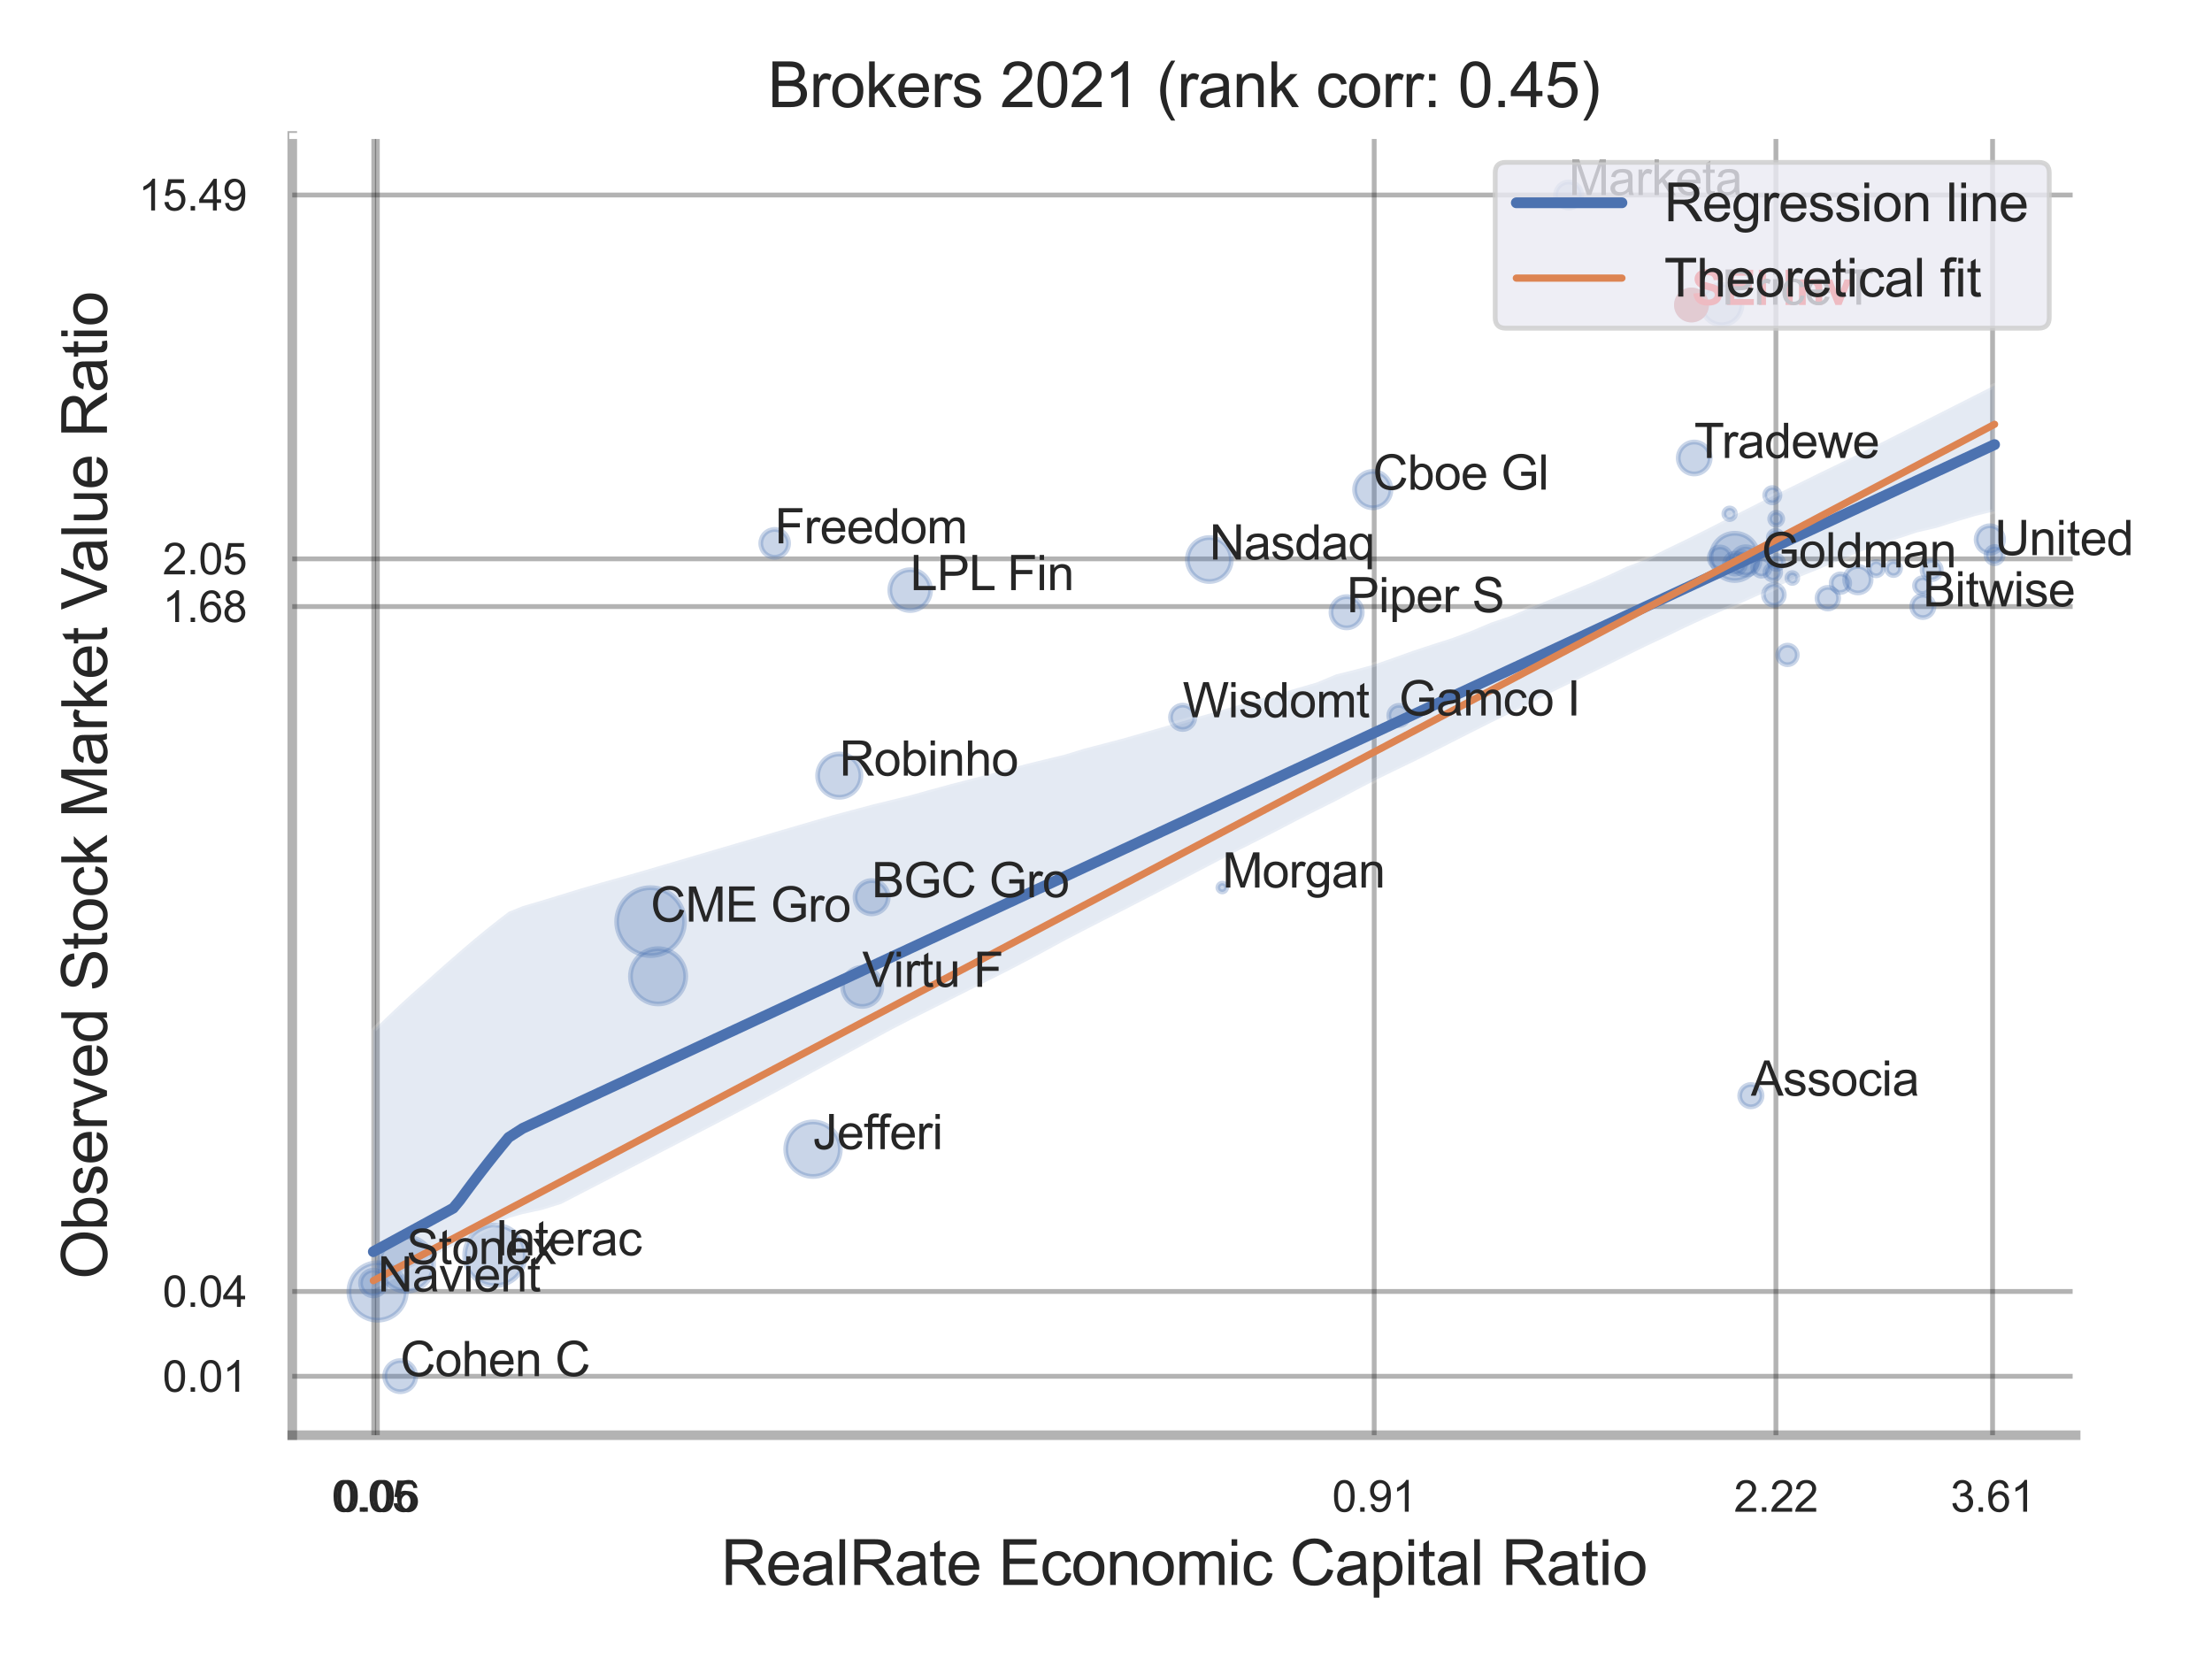 <?xml version="1.0" encoding="utf-8" standalone="no"?>
<!DOCTYPE svg PUBLIC "-//W3C//DTD SVG 1.1//EN"
  "http://www.w3.org/Graphics/SVG/1.1/DTD/svg11.dtd">
<svg xmlns:xlink="http://www.w3.org/1999/xlink" width="460.8pt" height="345.6pt" viewBox="0 0 460.8 345.6" xmlns="http://www.w3.org/2000/svg" version="1.1">
 <defs>
  <style type="text/css">*{stroke-linejoin: round; stroke-linecap: butt}</style>
 </defs>
 <g id="figure_1">
  <g id="patch_1">
   <path d="M 0 345.6 
L 460.8 345.6 
L 460.8 0 
L 0 0 
z
" style="fill: #ffffff"/>
  </g>
  <g id="axes_1">
   <g id="patch_2">
    <path d="M 60.885 298.98 
L 432.393 298.98 
L 432.393 28.32 
L 60.885 28.32 
z
" style="fill: #ffffff"/>
   </g>
   <g id="matplotlib.axis_1">
    <g id="xtick_1">
     <g id="line2d_1">
      <path d="M 77.862 298.98 
L 77.862 28.32 
" clip-path="url(#p736a5667a4)" style="fill: none; stroke: #000000; stroke-opacity: 0.3; stroke-linecap: round"/>
     </g>
     <g id="text_1">
      <!-- 0.05 -->
      <g style="fill: #262626" transform="translate(69.104 314.922) scale(0.09 -0.09)">
       <defs>
        <path id="ArialMT-30" d="M 266 2259 
Q 266 3072 433 3567 
Q 600 4063 929 4331 
Q 1259 4600 1759 4600 
Q 2128 4600 2406 4451 
Q 2684 4303 2865 4023 
Q 3047 3744 3150 3342 
Q 3253 2941 3253 2259 
Q 3253 1453 3087 958 
Q 2922 463 2592 192 
Q 2263 -78 1759 -78 
Q 1097 -78 719 397 
Q 266 969 266 2259 
z
M 844 2259 
Q 844 1131 1108 757 
Q 1372 384 1759 384 
Q 2147 384 2411 759 
Q 2675 1134 2675 2259 
Q 2675 3391 2411 3762 
Q 2147 4134 1753 4134 
Q 1366 4134 1134 3806 
Q 844 3388 844 2259 
z
" transform="scale(0.016)"/>
        <path id="ArialMT-2e" d="M 581 0 
L 581 641 
L 1222 641 
L 1222 0 
L 581 0 
z
" transform="scale(0.016)"/>
        <path id="ArialMT-35" d="M 266 1200 
L 856 1250 
Q 922 819 1161 601 
Q 1400 384 1738 384 
Q 2144 384 2425 690 
Q 2706 997 2706 1503 
Q 2706 1984 2436 2262 
Q 2166 2541 1728 2541 
Q 1456 2541 1237 2417 
Q 1019 2294 894 2097 
L 366 2166 
L 809 4519 
L 3088 4519 
L 3088 3981 
L 1259 3981 
L 1013 2750 
Q 1425 3038 1878 3038 
Q 2478 3038 2890 2622 
Q 3303 2206 3303 1553 
Q 3303 931 2941 478 
Q 2500 -78 1738 -78 
Q 1113 -78 717 272 
Q 322 622 266 1200 
z
" transform="scale(0.016)"/>
       </defs>
       <use xlink:href="#ArialMT-30"/>
       <use xlink:href="#ArialMT-2e" x="55.615"/>
       <use xlink:href="#ArialMT-30" x="83.398"/>
       <use xlink:href="#ArialMT-35" x="139.014"/>
      </g>
     </g>
    </g>
    <g id="xtick_2">
     <g id="line2d_2">
      <path d="M 78.61 298.98 
L 78.61 28.32 
" clip-path="url(#p736a5667a4)" style="fill: none; stroke: #000000; stroke-opacity: 0.3; stroke-linecap: round"/>
     </g>
     <g id="text_2">
      <!-- 0.06 -->
      <g style="fill: #262626" transform="translate(69.853 314.922) scale(0.09 -0.09)">
       <defs>
        <path id="ArialMT-36" d="M 3184 3459 
L 2625 3416 
Q 2550 3747 2413 3897 
Q 2184 4138 1850 4138 
Q 1581 4138 1378 3988 
Q 1113 3794 959 3422 
Q 806 3050 800 2363 
Q 1003 2672 1297 2822 
Q 1591 2972 1913 2972 
Q 2475 2972 2870 2558 
Q 3266 2144 3266 1488 
Q 3266 1056 3080 686 
Q 2894 316 2569 119 
Q 2244 -78 1831 -78 
Q 1128 -78 684 439 
Q 241 956 241 2144 
Q 241 3472 731 4075 
Q 1159 4600 1884 4600 
Q 2425 4600 2770 4297 
Q 3116 3994 3184 3459 
z
M 888 1484 
Q 888 1194 1011 928 
Q 1134 663 1356 523 
Q 1578 384 1822 384 
Q 2178 384 2434 671 
Q 2691 959 2691 1453 
Q 2691 1928 2437 2201 
Q 2184 2475 1800 2475 
Q 1419 2475 1153 2201 
Q 888 1928 888 1484 
z
" transform="scale(0.016)"/>
       </defs>
       <use xlink:href="#ArialMT-30"/>
       <use xlink:href="#ArialMT-2e" x="55.615"/>
       <use xlink:href="#ArialMT-30" x="83.398"/>
       <use xlink:href="#ArialMT-36" x="139.014"/>
      </g>
     </g>
    </g>
    <g id="xtick_3">
     <g id="line2d_3">
      <path d="M 286.271 298.98 
L 286.271 28.32 
" clip-path="url(#p736a5667a4)" style="fill: none; stroke: #000000; stroke-opacity: 0.3; stroke-linecap: round"/>
     </g>
     <g id="text_3">
      <!-- 0.91 -->
      <g style="fill: #262626" transform="translate(277.514 314.922) scale(0.09 -0.09)">
       <defs>
        <path id="ArialMT-39" d="M 350 1059 
L 891 1109 
Q 959 728 1153 556 
Q 1347 384 1650 384 
Q 1909 384 2104 503 
Q 2300 622 2425 820 
Q 2550 1019 2634 1356 
Q 2719 1694 2719 2044 
Q 2719 2081 2716 2156 
Q 2547 1888 2255 1720 
Q 1963 1553 1622 1553 
Q 1053 1553 659 1965 
Q 266 2378 266 3053 
Q 266 3750 677 4175 
Q 1088 4600 1706 4600 
Q 2153 4600 2523 4359 
Q 2894 4119 3086 3673 
Q 3278 3228 3278 2384 
Q 3278 1506 3087 986 
Q 2897 466 2520 194 
Q 2144 -78 1638 -78 
Q 1100 -78 759 220 
Q 419 519 350 1059 
z
M 2653 3081 
Q 2653 3566 2395 3850 
Q 2138 4134 1775 4134 
Q 1400 4134 1122 3828 
Q 844 3522 844 3034 
Q 844 2597 1108 2323 
Q 1372 2050 1759 2050 
Q 2150 2050 2401 2323 
Q 2653 2597 2653 3081 
z
" transform="scale(0.016)"/>
        <path id="ArialMT-31" d="M 2384 0 
L 1822 0 
L 1822 3584 
Q 1619 3391 1289 3197 
Q 959 3003 697 2906 
L 697 3450 
Q 1169 3672 1522 3987 
Q 1875 4303 2022 4600 
L 2384 4600 
L 2384 0 
z
" transform="scale(0.016)"/>
       </defs>
       <use xlink:href="#ArialMT-30"/>
       <use xlink:href="#ArialMT-2e" x="55.615"/>
       <use xlink:href="#ArialMT-39" x="83.398"/>
       <use xlink:href="#ArialMT-31" x="139.014"/>
      </g>
     </g>
    </g>
    <g id="xtick_4">
     <g id="line2d_4">
      <path d="M 369.956 298.98 
L 369.956 28.32 
" clip-path="url(#p736a5667a4)" style="fill: none; stroke: #000000; stroke-opacity: 0.3; stroke-linecap: round"/>
     </g>
     <g id="text_4">
      <!-- 2.22 -->
      <g style="fill: #262626" transform="translate(361.199 314.922) scale(0.09 -0.09)">
       <defs>
        <path id="ArialMT-32" d="M 3222 541 
L 3222 0 
L 194 0 
Q 188 203 259 391 
Q 375 700 629 1000 
Q 884 1300 1366 1694 
Q 2113 2306 2375 2664 
Q 2638 3022 2638 3341 
Q 2638 3675 2398 3904 
Q 2159 4134 1775 4134 
Q 1369 4134 1125 3890 
Q 881 3647 878 3216 
L 300 3275 
Q 359 3922 746 4261 
Q 1134 4600 1788 4600 
Q 2447 4600 2831 4234 
Q 3216 3869 3216 3328 
Q 3216 3053 3103 2787 
Q 2991 2522 2730 2228 
Q 2469 1934 1863 1422 
Q 1356 997 1212 845 
Q 1069 694 975 541 
L 3222 541 
z
" transform="scale(0.016)"/>
       </defs>
       <use xlink:href="#ArialMT-32"/>
       <use xlink:href="#ArialMT-2e" x="55.615"/>
       <use xlink:href="#ArialMT-32" x="83.398"/>
       <use xlink:href="#ArialMT-32" x="139.014"/>
      </g>
     </g>
    </g>
    <g id="xtick_5">
     <g id="line2d_5">
      <path d="M 415.089 298.98 
L 415.089 28.32 
" clip-path="url(#p736a5667a4)" style="fill: none; stroke: #000000; stroke-opacity: 0.3; stroke-linecap: round"/>
     </g>
     <g id="text_5">
      <!-- 3.61 -->
      <g style="fill: #262626" transform="translate(406.332 314.922) scale(0.09 -0.09)">
       <defs>
        <path id="ArialMT-33" d="M 269 1209 
L 831 1284 
Q 928 806 1161 595 
Q 1394 384 1728 384 
Q 2125 384 2398 659 
Q 2672 934 2672 1341 
Q 2672 1728 2419 1979 
Q 2166 2231 1775 2231 
Q 1616 2231 1378 2169 
L 1441 2663 
Q 1497 2656 1531 2656 
Q 1891 2656 2178 2843 
Q 2466 3031 2466 3422 
Q 2466 3731 2256 3934 
Q 2047 4138 1716 4138 
Q 1388 4138 1169 3931 
Q 950 3725 888 3313 
L 325 3413 
Q 428 3978 793 4289 
Q 1159 4600 1703 4600 
Q 2078 4600 2393 4439 
Q 2709 4278 2876 4000 
Q 3044 3722 3044 3409 
Q 3044 3113 2884 2869 
Q 2725 2625 2413 2481 
Q 2819 2388 3044 2092 
Q 3269 1797 3269 1353 
Q 3269 753 2831 336 
Q 2394 -81 1725 -81 
Q 1122 -81 723 278 
Q 325 638 269 1209 
z
" transform="scale(0.016)"/>
       </defs>
       <use xlink:href="#ArialMT-33"/>
       <use xlink:href="#ArialMT-2e" x="55.615"/>
       <use xlink:href="#ArialMT-36" x="83.398"/>
       <use xlink:href="#ArialMT-31" x="139.014"/>
      </g>
     </g>
    </g>
    <g id="xtick_6"/>
    <g id="xtick_7"/>
    <g id="text_6">
     <!-- RealRate Economic Capital Ratio -->
     <g style="fill: #262626" transform="translate(150.181 330.174) scale(0.13 -0.13)">
      <defs>
       <path id="ArialMT-52" d="M 503 0 
L 503 4581 
L 2534 4581 
Q 3147 4581 3465 4457 
Q 3784 4334 3975 4021 
Q 4166 3709 4166 3331 
Q 4166 2844 3850 2509 
Q 3534 2175 2875 2084 
Q 3116 1969 3241 1856 
Q 3506 1613 3744 1247 
L 4541 0 
L 3778 0 
L 3172 953 
Q 2906 1366 2734 1584 
Q 2563 1803 2427 1890 
Q 2291 1978 2150 2013 
Q 2047 2034 1813 2034 
L 1109 2034 
L 1109 0 
L 503 0 
z
M 1109 2559 
L 2413 2559 
Q 2828 2559 3062 2645 
Q 3297 2731 3419 2920 
Q 3541 3109 3541 3331 
Q 3541 3656 3305 3865 
Q 3069 4075 2559 4075 
L 1109 4075 
L 1109 2559 
z
" transform="scale(0.016)"/>
       <path id="ArialMT-65" d="M 2694 1069 
L 3275 997 
Q 3138 488 2766 206 
Q 2394 -75 1816 -75 
Q 1088 -75 661 373 
Q 234 822 234 1631 
Q 234 2469 665 2931 
Q 1097 3394 1784 3394 
Q 2450 3394 2872 2941 
Q 3294 2488 3294 1666 
Q 3294 1616 3291 1516 
L 816 1516 
Q 847 969 1125 678 
Q 1403 388 1819 388 
Q 2128 388 2347 550 
Q 2566 713 2694 1069 
z
M 847 1978 
L 2700 1978 
Q 2663 2397 2488 2606 
Q 2219 2931 1791 2931 
Q 1403 2931 1139 2672 
Q 875 2413 847 1978 
z
" transform="scale(0.016)"/>
       <path id="ArialMT-61" d="M 2588 409 
Q 2275 144 1986 34 
Q 1697 -75 1366 -75 
Q 819 -75 525 192 
Q 231 459 231 875 
Q 231 1119 342 1320 
Q 453 1522 633 1644 
Q 813 1766 1038 1828 
Q 1203 1872 1538 1913 
Q 2219 1994 2541 2106 
Q 2544 2222 2544 2253 
Q 2544 2597 2384 2738 
Q 2169 2928 1744 2928 
Q 1347 2928 1158 2789 
Q 969 2650 878 2297 
L 328 2372 
Q 403 2725 575 2942 
Q 747 3159 1072 3276 
Q 1397 3394 1825 3394 
Q 2250 3394 2515 3294 
Q 2781 3194 2906 3042 
Q 3031 2891 3081 2659 
Q 3109 2516 3109 2141 
L 3109 1391 
Q 3109 606 3145 398 
Q 3181 191 3288 0 
L 2700 0 
Q 2613 175 2588 409 
z
M 2541 1666 
Q 2234 1541 1622 1453 
Q 1275 1403 1131 1340 
Q 988 1278 909 1158 
Q 831 1038 831 891 
Q 831 666 1001 516 
Q 1172 366 1500 366 
Q 1825 366 2078 508 
Q 2331 650 2450 897 
Q 2541 1088 2541 1459 
L 2541 1666 
z
" transform="scale(0.016)"/>
       <path id="ArialMT-6c" d="M 409 0 
L 409 4581 
L 972 4581 
L 972 0 
L 409 0 
z
" transform="scale(0.016)"/>
       <path id="ArialMT-74" d="M 1650 503 
L 1731 6 
Q 1494 -44 1306 -44 
Q 1000 -44 831 53 
Q 663 150 594 308 
Q 525 466 525 972 
L 525 2881 
L 113 2881 
L 113 3319 
L 525 3319 
L 525 4141 
L 1084 4478 
L 1084 3319 
L 1650 3319 
L 1650 2881 
L 1084 2881 
L 1084 941 
Q 1084 700 1114 631 
Q 1144 563 1211 522 
Q 1278 481 1403 481 
Q 1497 481 1650 503 
z
" transform="scale(0.016)"/>
       <path id="ArialMT-20" transform="scale(0.016)"/>
       <path id="ArialMT-45" d="M 506 0 
L 506 4581 
L 3819 4581 
L 3819 4041 
L 1113 4041 
L 1113 2638 
L 3647 2638 
L 3647 2100 
L 1113 2100 
L 1113 541 
L 3925 541 
L 3925 0 
L 506 0 
z
" transform="scale(0.016)"/>
       <path id="ArialMT-63" d="M 2588 1216 
L 3141 1144 
Q 3050 572 2676 248 
Q 2303 -75 1759 -75 
Q 1078 -75 664 370 
Q 250 816 250 1647 
Q 250 2184 428 2587 
Q 606 2991 970 3192 
Q 1334 3394 1763 3394 
Q 2303 3394 2647 3120 
Q 2991 2847 3088 2344 
L 2541 2259 
Q 2463 2594 2264 2762 
Q 2066 2931 1784 2931 
Q 1359 2931 1093 2626 
Q 828 2322 828 1663 
Q 828 994 1084 691 
Q 1341 388 1753 388 
Q 2084 388 2306 591 
Q 2528 794 2588 1216 
z
" transform="scale(0.016)"/>
       <path id="ArialMT-6f" d="M 213 1659 
Q 213 2581 725 3025 
Q 1153 3394 1769 3394 
Q 2453 3394 2887 2945 
Q 3322 2497 3322 1706 
Q 3322 1066 3130 698 
Q 2938 331 2570 128 
Q 2203 -75 1769 -75 
Q 1072 -75 642 372 
Q 213 819 213 1659 
z
M 791 1659 
Q 791 1022 1069 705 
Q 1347 388 1769 388 
Q 2188 388 2466 706 
Q 2744 1025 2744 1678 
Q 2744 2294 2464 2611 
Q 2184 2928 1769 2928 
Q 1347 2928 1069 2612 
Q 791 2297 791 1659 
z
" transform="scale(0.016)"/>
       <path id="ArialMT-6e" d="M 422 0 
L 422 3319 
L 928 3319 
L 928 2847 
Q 1294 3394 1984 3394 
Q 2284 3394 2536 3286 
Q 2788 3178 2913 3003 
Q 3038 2828 3088 2588 
Q 3119 2431 3119 2041 
L 3119 0 
L 2556 0 
L 2556 2019 
Q 2556 2363 2490 2533 
Q 2425 2703 2258 2804 
Q 2091 2906 1866 2906 
Q 1506 2906 1245 2678 
Q 984 2450 984 1813 
L 984 0 
L 422 0 
z
" transform="scale(0.016)"/>
       <path id="ArialMT-6d" d="M 422 0 
L 422 3319 
L 925 3319 
L 925 2853 
Q 1081 3097 1340 3245 
Q 1600 3394 1931 3394 
Q 2300 3394 2536 3241 
Q 2772 3088 2869 2813 
Q 3263 3394 3894 3394 
Q 4388 3394 4653 3120 
Q 4919 2847 4919 2278 
L 4919 0 
L 4359 0 
L 4359 2091 
Q 4359 2428 4304 2576 
Q 4250 2725 4106 2815 
Q 3963 2906 3769 2906 
Q 3419 2906 3187 2673 
Q 2956 2441 2956 1928 
L 2956 0 
L 2394 0 
L 2394 2156 
Q 2394 2531 2256 2718 
Q 2119 2906 1806 2906 
Q 1569 2906 1367 2781 
Q 1166 2656 1075 2415 
Q 984 2175 984 1722 
L 984 0 
L 422 0 
z
" transform="scale(0.016)"/>
       <path id="ArialMT-69" d="M 425 3934 
L 425 4581 
L 988 4581 
L 988 3934 
L 425 3934 
z
M 425 0 
L 425 3319 
L 988 3319 
L 988 0 
L 425 0 
z
" transform="scale(0.016)"/>
       <path id="ArialMT-43" d="M 3763 1606 
L 4369 1453 
Q 4178 706 3683 314 
Q 3188 -78 2472 -78 
Q 1731 -78 1267 223 
Q 803 525 561 1097 
Q 319 1669 319 2325 
Q 319 3041 592 3573 
Q 866 4106 1370 4382 
Q 1875 4659 2481 4659 
Q 3169 4659 3637 4309 
Q 4106 3959 4291 3325 
L 3694 3184 
Q 3534 3684 3231 3912 
Q 2928 4141 2469 4141 
Q 1941 4141 1586 3887 
Q 1231 3634 1087 3207 
Q 944 2781 944 2328 
Q 944 1744 1114 1308 
Q 1284 872 1643 656 
Q 2003 441 2422 441 
Q 2931 441 3284 734 
Q 3638 1028 3763 1606 
z
" transform="scale(0.016)"/>
       <path id="ArialMT-70" d="M 422 -1272 
L 422 3319 
L 934 3319 
L 934 2888 
Q 1116 3141 1344 3267 
Q 1572 3394 1897 3394 
Q 2322 3394 2647 3175 
Q 2972 2956 3137 2557 
Q 3303 2159 3303 1684 
Q 3303 1175 3120 767 
Q 2938 359 2589 142 
Q 2241 -75 1856 -75 
Q 1575 -75 1351 44 
Q 1128 163 984 344 
L 984 -1272 
L 422 -1272 
z
M 931 1641 
Q 931 1000 1190 694 
Q 1450 388 1819 388 
Q 2194 388 2461 705 
Q 2728 1022 2728 1688 
Q 2728 2322 2467 2637 
Q 2206 2953 1844 2953 
Q 1484 2953 1207 2617 
Q 931 2281 931 1641 
z
" transform="scale(0.016)"/>
      </defs>
      <use xlink:href="#ArialMT-52"/>
      <use xlink:href="#ArialMT-65" x="72.217"/>
      <use xlink:href="#ArialMT-61" x="127.832"/>
      <use xlink:href="#ArialMT-6c" x="183.447"/>
      <use xlink:href="#ArialMT-52" x="205.664"/>
      <use xlink:href="#ArialMT-61" x="277.881"/>
      <use xlink:href="#ArialMT-74" x="333.496"/>
      <use xlink:href="#ArialMT-65" x="361.279"/>
      <use xlink:href="#ArialMT-20" x="416.895"/>
      <use xlink:href="#ArialMT-45" x="444.678"/>
      <use xlink:href="#ArialMT-63" x="511.377"/>
      <use xlink:href="#ArialMT-6f" x="561.377"/>
      <use xlink:href="#ArialMT-6e" x="616.992"/>
      <use xlink:href="#ArialMT-6f" x="672.607"/>
      <use xlink:href="#ArialMT-6d" x="728.223"/>
      <use xlink:href="#ArialMT-69" x="811.523"/>
      <use xlink:href="#ArialMT-63" x="833.74"/>
      <use xlink:href="#ArialMT-20" x="883.74"/>
      <use xlink:href="#ArialMT-43" x="911.523"/>
      <use xlink:href="#ArialMT-61" x="983.74"/>
      <use xlink:href="#ArialMT-70" x="1039.355"/>
      <use xlink:href="#ArialMT-69" x="1094.971"/>
      <use xlink:href="#ArialMT-74" x="1117.188"/>
      <use xlink:href="#ArialMT-61" x="1144.971"/>
      <use xlink:href="#ArialMT-6c" x="1200.586"/>
      <use xlink:href="#ArialMT-20" x="1222.803"/>
      <use xlink:href="#ArialMT-52" x="1250.586"/>
      <use xlink:href="#ArialMT-61" x="1322.803"/>
      <use xlink:href="#ArialMT-74" x="1378.418"/>
      <use xlink:href="#ArialMT-69" x="1406.201"/>
      <use xlink:href="#ArialMT-6f" x="1428.418"/>
     </g>
    </g>
   </g>
   <g id="matplotlib.axis_2">
    <g id="ytick_1">
     <g id="line2d_6">
      <path d="M 60.885 286.704 
L 432.393 286.704 
" clip-path="url(#p736a5667a4)" style="fill: none; stroke: #000000; stroke-opacity: 0.3; stroke-linecap: round"/>
     </g>
     <g id="text_7">
      <!-- 0.01 -->
      <g style="fill: #262626" transform="translate(33.87 289.925) scale(0.09 -0.09)">
       <use xlink:href="#ArialMT-30"/>
       <use xlink:href="#ArialMT-2e" x="55.615"/>
       <use xlink:href="#ArialMT-30" x="83.398"/>
       <use xlink:href="#ArialMT-31" x="139.014"/>
      </g>
     </g>
    </g>
    <g id="ytick_2">
     <g id="line2d_7">
      <path d="M 60.885 269.032 
L 432.393 269.032 
" clip-path="url(#p736a5667a4)" style="fill: none; stroke: #000000; stroke-opacity: 0.3; stroke-linecap: round"/>
     </g>
     <g id="text_8">
      <!-- 0.04 -->
      <g style="fill: #262626" transform="translate(33.87 272.253) scale(0.09 -0.09)">
       <defs>
        <path id="ArialMT-34" d="M 2069 0 
L 2069 1097 
L 81 1097 
L 81 1613 
L 2172 4581 
L 2631 4581 
L 2631 1613 
L 3250 1613 
L 3250 1097 
L 2631 1097 
L 2631 0 
L 2069 0 
z
M 2069 1613 
L 2069 3678 
L 634 1613 
L 2069 1613 
z
" transform="scale(0.016)"/>
       </defs>
       <use xlink:href="#ArialMT-30"/>
       <use xlink:href="#ArialMT-2e" x="55.615"/>
       <use xlink:href="#ArialMT-30" x="83.398"/>
       <use xlink:href="#ArialMT-34" x="139.014"/>
      </g>
     </g>
    </g>
    <g id="ytick_3">
     <g id="line2d_8">
      <path d="M 60.885 126.356 
L 432.393 126.356 
" clip-path="url(#p736a5667a4)" style="fill: none; stroke: #000000; stroke-opacity: 0.3; stroke-linecap: round"/>
     </g>
     <g id="text_9">
      <!-- 1.68 -->
      <g style="fill: #262626" transform="translate(33.87 129.577) scale(0.09 -0.09)">
       <defs>
        <path id="ArialMT-38" d="M 1131 2484 
Q 781 2613 612 2850 
Q 444 3088 444 3419 
Q 444 3919 803 4259 
Q 1163 4600 1759 4600 
Q 2359 4600 2725 4251 
Q 3091 3903 3091 3403 
Q 3091 3084 2923 2848 
Q 2756 2613 2416 2484 
Q 2838 2347 3058 2040 
Q 3278 1734 3278 1309 
Q 3278 722 2862 322 
Q 2447 -78 1769 -78 
Q 1091 -78 675 323 
Q 259 725 259 1325 
Q 259 1772 486 2073 
Q 713 2375 1131 2484 
z
M 1019 3438 
Q 1019 3113 1228 2906 
Q 1438 2700 1772 2700 
Q 2097 2700 2305 2904 
Q 2513 3109 2513 3406 
Q 2513 3716 2298 3927 
Q 2084 4138 1766 4138 
Q 1444 4138 1231 3931 
Q 1019 3725 1019 3438 
z
M 838 1322 
Q 838 1081 952 856 
Q 1066 631 1291 507 
Q 1516 384 1775 384 
Q 2178 384 2440 643 
Q 2703 903 2703 1303 
Q 2703 1709 2433 1975 
Q 2163 2241 1756 2241 
Q 1359 2241 1098 1978 
Q 838 1716 838 1322 
z
" transform="scale(0.016)"/>
       </defs>
       <use xlink:href="#ArialMT-31"/>
       <use xlink:href="#ArialMT-2e" x="55.615"/>
       <use xlink:href="#ArialMT-36" x="83.398"/>
       <use xlink:href="#ArialMT-38" x="139.014"/>
      </g>
     </g>
    </g>
    <g id="ytick_4">
     <g id="line2d_9">
      <path d="M 60.885 116.422 
L 432.393 116.422 
" clip-path="url(#p736a5667a4)" style="fill: none; stroke: #000000; stroke-opacity: 0.3; stroke-linecap: round"/>
     </g>
     <g id="text_10">
      <!-- 2.05 -->
      <g style="fill: #262626" transform="translate(33.87 119.643) scale(0.09 -0.09)">
       <use xlink:href="#ArialMT-32"/>
       <use xlink:href="#ArialMT-2e" x="55.615"/>
       <use xlink:href="#ArialMT-30" x="83.398"/>
       <use xlink:href="#ArialMT-35" x="139.014"/>
      </g>
     </g>
    </g>
    <g id="ytick_5">
     <g id="line2d_10">
      <path d="M 60.885 40.624 
L 432.393 40.624 
" clip-path="url(#p736a5667a4)" style="fill: none; stroke: #000000; stroke-opacity: 0.3; stroke-linecap: round"/>
     </g>
     <g id="text_11">
      <!-- 15.49 -->
      <g style="fill: #262626" transform="translate(28.865 43.845) scale(0.09 -0.09)">
       <use xlink:href="#ArialMT-31"/>
       <use xlink:href="#ArialMT-35" x="55.615"/>
       <use xlink:href="#ArialMT-2e" x="111.23"/>
       <use xlink:href="#ArialMT-34" x="139.014"/>
       <use xlink:href="#ArialMT-39" x="194.629"/>
      </g>
     </g>
    </g>
    <g id="ytick_6"/>
    <g id="ytick_7"/>
    <g id="ytick_8"/>
    <g id="text_12">
     <!-- Observed Stock Market Value Ratio -->
     <g style="fill: #262626" transform="translate(22.282 266.489) rotate(-90) scale(0.13 -0.13)">
      <defs>
       <path id="ArialMT-4f" d="M 309 2231 
Q 309 3372 921 4017 
Q 1534 4663 2503 4663 
Q 3138 4663 3647 4359 
Q 4156 4056 4423 3514 
Q 4691 2972 4691 2284 
Q 4691 1588 4409 1038 
Q 4128 488 3612 205 
Q 3097 -78 2500 -78 
Q 1853 -78 1343 234 
Q 834 547 571 1087 
Q 309 1628 309 2231 
z
M 934 2222 
Q 934 1394 1379 917 
Q 1825 441 2497 441 
Q 3181 441 3623 922 
Q 4066 1403 4066 2288 
Q 4066 2847 3877 3264 
Q 3688 3681 3323 3911 
Q 2959 4141 2506 4141 
Q 1863 4141 1398 3698 
Q 934 3256 934 2222 
z
" transform="scale(0.016)"/>
       <path id="ArialMT-62" d="M 941 0 
L 419 0 
L 419 4581 
L 981 4581 
L 981 2947 
Q 1338 3394 1891 3394 
Q 2197 3394 2470 3270 
Q 2744 3147 2920 2923 
Q 3097 2700 3197 2384 
Q 3297 2069 3297 1709 
Q 3297 856 2875 390 
Q 2453 -75 1863 -75 
Q 1275 -75 941 416 
L 941 0 
z
M 934 1684 
Q 934 1088 1097 822 
Q 1363 388 1816 388 
Q 2184 388 2453 708 
Q 2722 1028 2722 1663 
Q 2722 2313 2464 2622 
Q 2206 2931 1841 2931 
Q 1472 2931 1203 2611 
Q 934 2291 934 1684 
z
" transform="scale(0.016)"/>
       <path id="ArialMT-73" d="M 197 991 
L 753 1078 
Q 800 744 1014 566 
Q 1228 388 1613 388 
Q 2000 388 2187 545 
Q 2375 703 2375 916 
Q 2375 1106 2209 1216 
Q 2094 1291 1634 1406 
Q 1016 1563 777 1677 
Q 538 1791 414 1992 
Q 291 2194 291 2438 
Q 291 2659 392 2848 
Q 494 3038 669 3163 
Q 800 3259 1026 3326 
Q 1253 3394 1513 3394 
Q 1903 3394 2198 3281 
Q 2494 3169 2634 2976 
Q 2775 2784 2828 2463 
L 2278 2388 
Q 2241 2644 2061 2787 
Q 1881 2931 1553 2931 
Q 1166 2931 1000 2803 
Q 834 2675 834 2503 
Q 834 2394 903 2306 
Q 972 2216 1119 2156 
Q 1203 2125 1616 2013 
Q 2213 1853 2448 1751 
Q 2684 1650 2818 1456 
Q 2953 1263 2953 975 
Q 2953 694 2789 445 
Q 2625 197 2315 61 
Q 2006 -75 1616 -75 
Q 969 -75 630 194 
Q 291 463 197 991 
z
" transform="scale(0.016)"/>
       <path id="ArialMT-72" d="M 416 0 
L 416 3319 
L 922 3319 
L 922 2816 
Q 1116 3169 1280 3281 
Q 1444 3394 1641 3394 
Q 1925 3394 2219 3213 
L 2025 2691 
Q 1819 2813 1613 2813 
Q 1428 2813 1281 2702 
Q 1134 2591 1072 2394 
Q 978 2094 978 1738 
L 978 0 
L 416 0 
z
" transform="scale(0.016)"/>
       <path id="ArialMT-76" d="M 1344 0 
L 81 3319 
L 675 3319 
L 1388 1331 
Q 1503 1009 1600 663 
Q 1675 925 1809 1294 
L 2547 3319 
L 3125 3319 
L 1869 0 
L 1344 0 
z
" transform="scale(0.016)"/>
       <path id="ArialMT-64" d="M 2575 0 
L 2575 419 
Q 2259 -75 1647 -75 
Q 1250 -75 917 144 
Q 584 363 401 755 
Q 219 1147 219 1656 
Q 219 2153 384 2558 
Q 550 2963 881 3178 
Q 1213 3394 1622 3394 
Q 1922 3394 2156 3267 
Q 2391 3141 2538 2938 
L 2538 4581 
L 3097 4581 
L 3097 0 
L 2575 0 
z
M 797 1656 
Q 797 1019 1065 703 
Q 1334 388 1700 388 
Q 2069 388 2326 689 
Q 2584 991 2584 1609 
Q 2584 2291 2321 2609 
Q 2059 2928 1675 2928 
Q 1300 2928 1048 2622 
Q 797 2316 797 1656 
z
" transform="scale(0.016)"/>
       <path id="ArialMT-53" d="M 288 1472 
L 859 1522 
Q 900 1178 1048 958 
Q 1197 738 1509 602 
Q 1822 466 2213 466 
Q 2559 466 2825 569 
Q 3091 672 3220 851 
Q 3350 1031 3350 1244 
Q 3350 1459 3225 1620 
Q 3100 1781 2813 1891 
Q 2628 1963 1997 2114 
Q 1366 2266 1113 2400 
Q 784 2572 623 2826 
Q 463 3081 463 3397 
Q 463 3744 659 4045 
Q 856 4347 1234 4503 
Q 1613 4659 2075 4659 
Q 2584 4659 2973 4495 
Q 3363 4331 3572 4012 
Q 3781 3694 3797 3291 
L 3216 3247 
Q 3169 3681 2898 3903 
Q 2628 4125 2100 4125 
Q 1550 4125 1298 3923 
Q 1047 3722 1047 3438 
Q 1047 3191 1225 3031 
Q 1400 2872 2139 2705 
Q 2878 2538 3153 2413 
Q 3553 2228 3743 1945 
Q 3934 1663 3934 1294 
Q 3934 928 3725 604 
Q 3516 281 3123 101 
Q 2731 -78 2241 -78 
Q 1619 -78 1198 103 
Q 778 284 539 648 
Q 300 1013 288 1472 
z
" transform="scale(0.016)"/>
       <path id="ArialMT-6b" d="M 425 0 
L 425 4581 
L 988 4581 
L 988 1969 
L 2319 3319 
L 3047 3319 
L 1778 2088 
L 3175 0 
L 2481 0 
L 1384 1697 
L 988 1316 
L 988 0 
L 425 0 
z
" transform="scale(0.016)"/>
       <path id="ArialMT-4d" d="M 475 0 
L 475 4581 
L 1388 4581 
L 2472 1338 
Q 2622 884 2691 659 
Q 2769 909 2934 1394 
L 4031 4581 
L 4847 4581 
L 4847 0 
L 4263 0 
L 4263 3834 
L 2931 0 
L 2384 0 
L 1059 3900 
L 1059 0 
L 475 0 
z
" transform="scale(0.016)"/>
       <path id="ArialMT-56" d="M 1803 0 
L 28 4581 
L 684 4581 
L 1875 1253 
Q 2019 853 2116 503 
Q 2222 878 2363 1253 
L 3600 4581 
L 4219 4581 
L 2425 0 
L 1803 0 
z
" transform="scale(0.016)"/>
       <path id="ArialMT-75" d="M 2597 0 
L 2597 488 
Q 2209 -75 1544 -75 
Q 1250 -75 995 37 
Q 741 150 617 320 
Q 494 491 444 738 
Q 409 903 409 1263 
L 409 3319 
L 972 3319 
L 972 1478 
Q 972 1038 1006 884 
Q 1059 663 1231 536 
Q 1403 409 1656 409 
Q 1909 409 2131 539 
Q 2353 669 2445 892 
Q 2538 1116 2538 1541 
L 2538 3319 
L 3100 3319 
L 3100 0 
L 2597 0 
z
" transform="scale(0.016)"/>
      </defs>
      <use xlink:href="#ArialMT-4f"/>
      <use xlink:href="#ArialMT-62" x="77.783"/>
      <use xlink:href="#ArialMT-73" x="133.398"/>
      <use xlink:href="#ArialMT-65" x="183.398"/>
      <use xlink:href="#ArialMT-72" x="239.014"/>
      <use xlink:href="#ArialMT-76" x="272.314"/>
      <use xlink:href="#ArialMT-65" x="322.314"/>
      <use xlink:href="#ArialMT-64" x="377.93"/>
      <use xlink:href="#ArialMT-20" x="433.545"/>
      <use xlink:href="#ArialMT-53" x="461.328"/>
      <use xlink:href="#ArialMT-74" x="528.027"/>
      <use xlink:href="#ArialMT-6f" x="555.811"/>
      <use xlink:href="#ArialMT-63" x="611.426"/>
      <use xlink:href="#ArialMT-6b" x="661.426"/>
      <use xlink:href="#ArialMT-20" x="711.426"/>
      <use xlink:href="#ArialMT-4d" x="739.209"/>
      <use xlink:href="#ArialMT-61" x="822.51"/>
      <use xlink:href="#ArialMT-72" x="878.125"/>
      <use xlink:href="#ArialMT-6b" x="911.426"/>
      <use xlink:href="#ArialMT-65" x="961.426"/>
      <use xlink:href="#ArialMT-74" x="1017.041"/>
      <use xlink:href="#ArialMT-20" x="1044.824"/>
      <use xlink:href="#ArialMT-56" x="1072.607"/>
      <use xlink:href="#ArialMT-61" x="1131.932"/>
      <use xlink:href="#ArialMT-6c" x="1187.547"/>
      <use xlink:href="#ArialMT-75" x="1209.764"/>
      <use xlink:href="#ArialMT-65" x="1265.379"/>
      <use xlink:href="#ArialMT-20" x="1320.994"/>
      <use xlink:href="#ArialMT-52" x="1348.777"/>
      <use xlink:href="#ArialMT-61" x="1420.994"/>
      <use xlink:href="#ArialMT-74" x="1476.609"/>
      <use xlink:href="#ArialMT-69" x="1504.393"/>
      <use xlink:href="#ArialMT-6f" x="1526.609"/>
     </g>
    </g>
   </g>
   <g id="PathCollection_1">
    <path d="M 77.772 269.951 
C 78.481 269.951 79.16 269.67 79.662 269.168 
C 80.163 268.667 80.444 267.987 80.444 267.279 
C 80.444 266.57 80.163 265.89 79.662 265.389 
C 79.16 264.888 78.481 264.606 77.772 264.606 
C 77.063 264.606 76.383 264.888 75.882 265.389 
C 75.381 265.89 75.099 266.57 75.099 267.279 
C 75.099 267.987 75.381 268.667 75.882 269.168 
C 76.383 269.67 77.063 269.951 77.772 269.951 
z
" clip-path="url(#p736a5667a4)" style="fill: #4c72b0; fill-opacity: 0.3; stroke: #4c72b0; stroke-opacity: 0.3"/>
    <path d="M 169.369 245.079 
C 170.876 245.079 172.322 244.48 173.389 243.414 
C 174.455 242.348 175.054 240.902 175.054 239.394 
C 175.054 237.886 174.455 236.44 173.389 235.374 
C 172.322 234.308 170.876 233.709 169.369 233.709 
C 167.861 233.709 166.415 234.308 165.349 235.374 
C 164.282 236.44 163.683 237.886 163.683 239.394 
C 163.683 240.902 164.282 242.348 165.349 243.414 
C 166.415 244.48 167.861 245.079 169.369 245.079 
z
" clip-path="url(#p736a5667a4)" style="fill: #4c72b0; fill-opacity: 0.3; stroke: #4c72b0; stroke-opacity: 0.3"/>
    <path d="M 352.369 66.669 
C 353.201 66.669 353.999 66.339 354.587 65.751 
C 355.175 65.163 355.505 64.365 355.505 63.533 
C 355.505 62.702 355.175 61.904 354.587 61.316 
C 353.999 60.728 353.201 60.397 352.369 60.397 
C 351.538 60.397 350.74 60.728 350.152 61.316 
C 349.564 61.904 349.233 62.702 349.233 63.533 
C 349.233 64.365 349.564 65.163 350.152 65.751 
C 350.74 66.339 351.538 66.669 352.369 66.669 
z
" clip-path="url(#p736a5667a4)" style="fill: #4c72b0; fill-opacity: 0.3; stroke: #4c72b0; stroke-opacity: 0.3"/>
    <path d="M 137.094 209.141 
C 138.62 209.141 140.085 208.534 141.164 207.454 
C 142.244 206.375 142.851 204.91 142.851 203.384 
C 142.851 201.857 142.244 200.392 141.164 199.313 
C 140.085 198.233 138.62 197.627 137.094 197.627 
C 135.567 197.627 134.102 198.233 133.023 199.313 
C 131.943 200.392 131.337 201.857 131.337 203.384 
C 131.337 204.91 131.943 206.375 133.023 207.454 
C 134.102 208.534 135.567 209.141 137.094 209.141 
z
" clip-path="url(#p736a5667a4)" style="fill: #4c72b0; fill-opacity: 0.3; stroke: #4c72b0; stroke-opacity: 0.3"/>
    <path d="M 246.375 151.965 
C 247.048 151.965 247.693 151.698 248.169 151.222 
C 248.645 150.746 248.912 150.101 248.912 149.428 
C 248.912 148.755 248.645 148.11 248.169 147.634 
C 247.693 147.159 247.048 146.891 246.375 146.891 
C 245.703 146.891 245.057 147.159 244.582 147.634 
C 244.106 148.11 243.839 148.755 243.839 149.428 
C 243.839 150.101 244.106 150.746 244.582 151.222 
C 245.057 151.698 245.703 151.965 246.375 151.965 
z
" clip-path="url(#p736a5667a4)" style="fill: #4c72b0; fill-opacity: 0.3; stroke: #4c72b0; stroke-opacity: 0.3"/>
    <path d="M 84.671 268.98 
C 86.169 268.98 87.606 268.385 88.665 267.326 
C 89.724 266.267 90.319 264.83 90.319 263.332 
C 90.319 261.834 89.724 260.397 88.665 259.338 
C 87.606 258.279 86.169 257.684 84.671 257.684 
C 83.173 257.684 81.737 258.279 80.678 259.338 
C 79.618 260.397 79.023 261.834 79.023 263.332 
C 79.023 264.83 79.618 266.267 80.678 267.326 
C 81.737 268.385 83.173 268.98 84.671 268.98 
z
" clip-path="url(#p736a5667a4)" style="fill: #4c72b0; fill-opacity: 0.3; stroke: #4c72b0; stroke-opacity: 0.3"/>
    <path d="M 161.378 116.086 
C 162.146 116.086 162.883 115.78 163.427 115.237 
C 163.97 114.694 164.275 113.957 164.275 113.188 
C 164.275 112.42 163.97 111.683 163.427 111.139 
C 162.883 110.596 162.146 110.291 161.378 110.291 
C 160.61 110.291 159.873 110.596 159.329 111.139 
C 158.786 111.683 158.481 112.42 158.481 113.188 
C 158.481 113.957 158.786 114.694 159.329 115.237 
C 159.873 115.78 160.61 116.086 161.378 116.086 
z
" clip-path="url(#p736a5667a4)" style="fill: #4c72b0; fill-opacity: 0.3; stroke: #4c72b0; stroke-opacity: 0.3"/>
    <path d="M 291.422 151.165 
C 291.983 151.165 292.522 150.942 292.918 150.545 
C 293.315 150.149 293.538 149.61 293.538 149.049 
C 293.538 148.488 293.315 147.95 292.918 147.553 
C 292.522 147.156 291.983 146.933 291.422 146.933 
C 290.861 146.933 290.323 147.156 289.926 147.553 
C 289.529 147.95 289.306 148.488 289.306 149.049 
C 289.306 149.61 289.529 150.149 289.926 150.545 
C 290.323 150.942 290.861 151.165 291.422 151.165 
z
" clip-path="url(#p736a5667a4)" style="fill: #4c72b0; fill-opacity: 0.3; stroke: #4c72b0; stroke-opacity: 0.3"/>
    <path d="M 181.58 190.374 
C 182.499 190.374 183.381 190.009 184.031 189.359 
C 184.681 188.709 185.046 187.827 185.046 186.908 
C 185.046 185.989 184.681 185.107 184.031 184.457 
C 183.381 183.807 182.499 183.442 181.58 183.442 
C 180.661 183.442 179.779 183.807 179.129 184.457 
C 178.479 185.107 178.114 185.989 178.114 186.908 
C 178.114 187.827 178.479 188.709 179.129 189.359 
C 179.779 190.009 180.661 190.374 181.58 190.374 
z
" clip-path="url(#p736a5667a4)" style="fill: #4c72b0; fill-opacity: 0.3; stroke: #4c72b0; stroke-opacity: 0.3"/>
    <path d="M 358.683 67.668 
C 359.796 67.668 360.864 67.226 361.651 66.439 
C 362.438 65.652 362.881 64.584 362.881 63.471 
C 362.881 62.358 362.438 61.29 361.651 60.503 
C 360.864 59.716 359.796 59.273 358.683 59.273 
C 357.57 59.273 356.502 59.716 355.715 60.503 
C 354.928 61.29 354.486 62.358 354.486 63.471 
C 354.486 64.584 354.928 65.652 355.715 66.439 
C 356.502 67.226 357.57 67.668 358.683 67.668 
z
" clip-path="url(#p736a5667a4)" style="fill: #4c72b0; fill-opacity: 0.3; stroke: #4c72b0; stroke-opacity: 0.3"/>
    <path d="M 251.931 121.139 
C 253.145 121.139 254.309 120.657 255.168 119.798 
C 256.026 118.94 256.509 117.775 256.509 116.561 
C 256.509 115.347 256.026 114.182 255.168 113.324 
C 254.309 112.465 253.145 111.983 251.931 111.983 
C 250.716 111.983 249.552 112.465 248.693 113.324 
C 247.835 114.182 247.352 115.347 247.352 116.561 
C 247.352 117.775 247.835 118.94 248.693 119.798 
C 249.552 120.657 250.716 121.139 251.931 121.139 
z
" clip-path="url(#p736a5667a4)" style="fill: #4c72b0; fill-opacity: 0.3; stroke: #4c72b0; stroke-opacity: 0.3"/>
    <path d="M 135.534 199.06 
C 137.409 199.06 139.208 198.315 140.534 196.989 
C 141.86 195.663 142.605 193.865 142.605 191.989 
C 142.605 190.114 141.86 188.315 140.534 186.989 
C 139.208 185.663 137.409 184.918 135.534 184.918 
C 133.658 184.918 131.86 185.663 130.534 186.989 
C 129.208 188.315 128.463 190.114 128.463 191.989 
C 128.463 193.865 129.208 195.663 130.534 196.989 
C 131.86 198.315 133.658 199.06 135.534 199.06 
z
" clip-path="url(#p736a5667a4)" style="fill: #4c72b0; fill-opacity: 0.3; stroke: #4c72b0; stroke-opacity: 0.3"/>
    <path d="M 254.615 185.802 
C 254.856 185.802 255.087 185.706 255.258 185.535 
C 255.428 185.365 255.524 185.134 255.524 184.893 
C 255.524 184.652 255.428 184.421 255.258 184.25 
C 255.087 184.08 254.856 183.984 254.615 183.984 
C 254.374 183.984 254.143 184.08 253.972 184.25 
C 253.802 184.421 253.706 184.652 253.706 184.893 
C 253.706 185.134 253.802 185.365 253.972 185.535 
C 254.143 185.706 254.374 185.802 254.615 185.802 
z
" clip-path="url(#p736a5667a4)" style="fill: #4c72b0; fill-opacity: 0.3; stroke: #4c72b0; stroke-opacity: 0.3"/>
    <path d="M 361.373 120.93 
C 362.679 120.93 363.931 120.411 364.854 119.488 
C 365.777 118.565 366.296 117.313 366.296 116.007 
C 366.296 114.702 365.777 113.449 364.854 112.526 
C 363.931 111.603 362.679 111.084 361.373 111.084 
C 360.068 111.084 358.815 111.603 357.892 112.526 
C 356.969 113.449 356.45 114.702 356.45 116.007 
C 356.45 117.313 356.969 118.565 357.892 119.488 
C 358.815 120.411 360.068 120.93 361.373 120.93 
z
" clip-path="url(#p736a5667a4)" style="fill: #4c72b0; fill-opacity: 0.3; stroke: #4c72b0; stroke-opacity: 0.3"/>
    <path d="M 280.525 130.796 
C 281.388 130.796 282.215 130.453 282.825 129.843 
C 283.435 129.233 283.778 128.406 283.778 127.543 
C 283.778 126.681 283.435 125.853 282.825 125.243 
C 282.215 124.633 281.388 124.291 280.525 124.291 
C 279.663 124.291 278.835 124.633 278.226 125.243 
C 277.616 125.853 277.273 126.681 277.273 127.543 
C 277.273 128.406 277.616 129.233 278.226 129.843 
C 278.835 130.453 279.663 130.796 280.525 130.796 
z
" clip-path="url(#p736a5667a4)" style="fill: #4c72b0; fill-opacity: 0.3; stroke: #4c72b0; stroke-opacity: 0.3"/>
    <path d="M 83.381 289.913 
C 84.24 289.913 85.063 289.572 85.67 288.966 
C 86.276 288.359 86.617 287.535 86.617 286.677 
C 86.617 285.819 86.276 284.996 85.67 284.389 
C 85.063 283.782 84.24 283.441 83.381 283.441 
C 82.523 283.441 81.7 283.782 81.093 284.389 
C 80.486 284.996 80.145 285.819 80.145 286.677 
C 80.145 287.535 80.486 288.359 81.093 288.966 
C 81.7 289.572 82.523 289.913 83.381 289.913 
z
" clip-path="url(#p736a5667a4)" style="fill: #4c72b0; fill-opacity: 0.3; stroke: #4c72b0; stroke-opacity: 0.3"/>
    <path d="M 326.777 43.345 
C 327.499 43.345 328.191 43.058 328.702 42.548 
C 329.212 42.037 329.499 41.345 329.499 40.623 
C 329.499 39.901 329.212 39.208 328.702 38.698 
C 328.191 38.187 327.499 37.9 326.777 37.9 
C 326.055 37.9 325.362 38.187 324.852 38.698 
C 324.341 39.208 324.054 39.901 324.054 40.623 
C 324.054 41.345 324.341 42.037 324.852 42.548 
C 325.362 43.058 326.055 43.345 326.777 43.345 
z
" clip-path="url(#p736a5667a4)" style="fill: #4c72b0; fill-opacity: 0.3; stroke: #4c72b0; stroke-opacity: 0.3"/>
    <path d="M 414.52 115.242 
C 415.277 115.242 416.004 114.941 416.54 114.405 
C 417.076 113.87 417.377 113.143 417.377 112.385 
C 417.377 111.627 417.076 110.9 416.54 110.365 
C 416.004 109.829 415.277 109.528 414.52 109.528 
C 413.762 109.528 413.035 109.829 412.499 110.365 
C 411.963 110.9 411.662 111.627 411.662 112.385 
C 411.662 113.143 411.963 113.87 412.499 114.405 
C 413.035 114.941 413.762 115.242 414.52 115.242 
z
" clip-path="url(#p736a5667a4)" style="fill: #4c72b0; fill-opacity: 0.3; stroke: #4c72b0; stroke-opacity: 0.3"/>
    <path d="M 387.032 123.517 
C 387.764 123.517 388.466 123.226 388.984 122.708 
C 389.502 122.191 389.793 121.488 389.793 120.756 
C 389.793 120.024 389.502 119.321 388.984 118.804 
C 388.466 118.286 387.764 117.995 387.032 117.995 
C 386.299 117.995 385.597 118.286 385.079 118.804 
C 384.561 119.321 384.27 120.024 384.27 120.756 
C 384.27 121.488 384.561 122.191 385.079 122.708 
C 385.597 123.226 386.299 123.517 387.032 123.517 
z
" clip-path="url(#p736a5667a4)" style="fill: #4c72b0; fill-opacity: 0.3; stroke: #4c72b0; stroke-opacity: 0.3"/>
    <path d="M 369.206 104.749 
C 369.627 104.749 370.032 104.581 370.33 104.283 
C 370.628 103.985 370.795 103.581 370.795 103.159 
C 370.795 102.738 370.628 102.333 370.33 102.035 
C 370.032 101.737 369.627 101.57 369.206 101.57 
C 368.784 101.57 368.38 101.737 368.082 102.035 
C 367.784 102.333 367.616 102.738 367.616 103.159 
C 367.616 103.581 367.784 103.985 368.082 104.283 
C 368.38 104.581 368.784 104.749 369.206 104.749 
z
" clip-path="url(#p736a5667a4)" style="fill: #4c72b0; fill-opacity: 0.3; stroke: #4c72b0; stroke-opacity: 0.3"/>
    <path d="M 370.059 118.619 
C 370.446 118.619 370.817 118.465 371.091 118.191 
C 371.365 117.918 371.518 117.546 371.518 117.159 
C 371.518 116.772 371.365 116.401 371.091 116.127 
C 370.817 115.853 370.446 115.699 370.059 115.699 
C 369.671 115.699 369.3 115.853 369.026 116.127 
C 368.753 116.401 368.599 116.772 368.599 117.159 
C 368.599 117.546 368.753 117.918 369.026 118.191 
C 369.3 118.465 369.671 118.619 370.059 118.619 
z
" clip-path="url(#p736a5667a4)" style="fill: #4c72b0; fill-opacity: 0.3; stroke: #4c72b0; stroke-opacity: 0.3"/>
    <path d="M 369.893 113.528 
C 370.297 113.528 370.683 113.368 370.969 113.083 
C 371.254 112.797 371.414 112.41 371.414 112.007 
C 371.414 111.604 371.254 111.217 370.969 110.931 
C 370.683 110.646 370.297 110.486 369.893 110.486 
C 369.49 110.486 369.103 110.646 368.818 110.931 
C 368.532 111.217 368.372 111.604 368.372 112.007 
C 368.372 112.41 368.532 112.797 368.818 113.083 
C 369.103 113.368 369.49 113.528 369.893 113.528 
z
" clip-path="url(#p736a5667a4)" style="fill: #4c72b0; fill-opacity: 0.3; stroke: #4c72b0; stroke-opacity: 0.3"/>
    <path d="M 370.015 109.442 
C 370.376 109.442 370.721 109.299 370.976 109.044 
C 371.231 108.79 371.374 108.444 371.374 108.084 
C 371.374 107.723 371.231 107.378 370.976 107.123 
C 370.721 106.868 370.376 106.725 370.015 106.725 
C 369.655 106.725 369.309 106.868 369.055 107.123 
C 368.8 107.378 368.657 107.723 368.657 108.084 
C 368.657 108.444 368.8 108.79 369.055 109.044 
C 369.309 109.299 369.655 109.442 370.015 109.442 
z
" clip-path="url(#p736a5667a4)" style="fill: #4c72b0; fill-opacity: 0.3; stroke: #4c72b0; stroke-opacity: 0.3"/>
    <path d="M 369.311 120.852 
C 369.746 120.852 370.163 120.679 370.47 120.371 
C 370.778 120.064 370.95 119.647 370.95 119.212 
C 370.95 118.778 370.778 118.361 370.47 118.053 
C 370.163 117.746 369.746 117.573 369.311 117.573 
C 368.876 117.573 368.459 117.746 368.152 118.053 
C 367.845 118.361 367.672 118.778 367.672 119.212 
C 367.672 119.647 367.845 120.064 368.152 120.371 
C 368.459 120.679 368.876 120.852 369.311 120.852 
z
" clip-path="url(#p736a5667a4)" style="fill: #4c72b0; fill-opacity: 0.3; stroke: #4c72b0; stroke-opacity: 0.3"/>
    <path d="M 285.976 105.784 
C 286.98 105.784 287.943 105.385 288.654 104.675 
C 289.364 103.965 289.763 103.002 289.763 101.997 
C 289.763 100.993 289.364 100.03 288.654 99.32 
C 287.943 98.61 286.98 98.211 285.976 98.211 
C 284.972 98.211 284.009 98.61 283.299 99.32 
C 282.589 100.03 282.19 100.993 282.19 101.997 
C 282.19 103.002 282.589 103.965 283.299 104.675 
C 284.009 105.385 284.972 105.784 285.976 105.784 
z
" clip-path="url(#p736a5667a4)" style="fill: #4c72b0; fill-opacity: 0.3; stroke: #4c72b0; stroke-opacity: 0.3"/>
    <path d="M 103.106 267.817 
C 104.779 267.817 106.383 267.153 107.566 265.97 
C 108.748 264.788 109.413 263.183 109.413 261.511 
C 109.413 259.838 108.748 258.234 107.566 257.051 
C 106.383 255.869 104.779 255.204 103.106 255.204 
C 101.434 255.204 99.83 255.869 98.647 257.051 
C 97.464 258.234 96.8 259.838 96.8 261.511 
C 96.8 263.183 97.464 264.788 98.647 265.97 
C 99.83 267.153 101.434 267.817 103.106 267.817 
z
" clip-path="url(#p736a5667a4)" style="fill: #4c72b0; fill-opacity: 0.3; stroke: #4c72b0; stroke-opacity: 0.3"/>
    <path d="M 362.917 117.775 
C 363.294 117.775 363.655 117.626 363.922 117.359 
C 364.188 117.093 364.338 116.732 364.338 116.355 
C 364.338 115.978 364.188 115.617 363.922 115.35 
C 363.655 115.084 363.294 114.934 362.917 114.934 
C 362.54 114.934 362.179 115.084 361.913 115.35 
C 361.646 115.617 361.497 115.978 361.497 116.355 
C 361.497 116.732 361.646 117.093 361.913 117.359 
C 362.179 117.626 362.54 117.775 362.917 117.775 
z
" clip-path="url(#p736a5667a4)" style="fill: #4c72b0; fill-opacity: 0.3; stroke: #4c72b0; stroke-opacity: 0.3"/>
    <path d="M 402.402 120.75 
C 402.935 120.75 403.446 120.538 403.822 120.162 
C 404.199 119.785 404.41 119.275 404.41 118.742 
C 404.41 118.209 404.199 117.699 403.822 117.322 
C 403.446 116.945 402.935 116.734 402.402 116.734 
C 401.87 116.734 401.359 116.945 400.982 117.322 
C 400.606 117.699 400.394 118.209 400.394 118.742 
C 400.394 119.275 400.606 119.785 400.982 120.162 
C 401.359 120.538 401.87 120.75 402.402 120.75 
z
" clip-path="url(#p736a5667a4)" style="fill: #4c72b0; fill-opacity: 0.3; stroke: #4c72b0; stroke-opacity: 0.3"/>
    <path d="M 390.855 119.948 
C 391.246 119.948 391.622 119.792 391.899 119.515 
C 392.176 119.238 392.332 118.863 392.332 118.471 
C 392.332 118.079 392.176 117.703 391.899 117.426 
C 391.622 117.149 391.246 116.994 390.855 116.994 
C 390.463 116.994 390.087 117.149 389.81 117.426 
C 389.533 117.703 389.378 118.079 389.378 118.471 
C 389.378 118.863 389.533 119.238 389.81 119.515 
C 390.087 119.792 390.463 119.948 390.855 119.948 
z
" clip-path="url(#p736a5667a4)" style="fill: #4c72b0; fill-opacity: 0.3; stroke: #4c72b0; stroke-opacity: 0.3"/>
    <path d="M 380.768 126.864 
C 381.365 126.864 381.937 126.627 382.359 126.205 
C 382.781 125.783 383.018 125.211 383.018 124.614 
C 383.018 124.017 382.781 123.445 382.359 123.023 
C 381.937 122.601 381.365 122.364 380.768 122.364 
C 380.172 122.364 379.599 122.601 379.177 123.023 
C 378.755 123.445 378.518 124.017 378.518 124.614 
C 378.518 125.211 378.755 125.783 379.177 126.205 
C 379.599 126.627 380.172 126.864 380.768 126.864 
z
" clip-path="url(#p736a5667a4)" style="fill: #4c72b0; fill-opacity: 0.3; stroke: #4c72b0; stroke-opacity: 0.3"/>
    <path d="M 383.397 123.417 
C 383.91 123.417 384.403 123.213 384.765 122.85 
C 385.128 122.487 385.332 121.995 385.332 121.482 
C 385.332 120.969 385.128 120.477 384.765 120.114 
C 384.403 119.751 383.91 119.548 383.397 119.548 
C 382.884 119.548 382.392 119.751 382.029 120.114 
C 381.667 120.477 381.463 120.969 381.463 121.482 
C 381.463 121.995 381.667 122.487 382.029 122.85 
C 382.392 123.213 382.884 123.417 383.397 123.417 
z
" clip-path="url(#p736a5667a4)" style="fill: #4c72b0; fill-opacity: 0.3; stroke: #4c72b0; stroke-opacity: 0.3"/>
    <path d="M 360.315 108.232 
C 360.635 108.232 360.942 108.105 361.168 107.879 
C 361.394 107.652 361.522 107.345 361.522 107.025 
C 361.522 106.705 361.394 106.398 361.168 106.172 
C 360.942 105.946 360.635 105.818 360.315 105.818 
C 359.994 105.818 359.687 105.946 359.461 106.172 
C 359.235 106.398 359.108 106.705 359.108 107.025 
C 359.108 107.345 359.235 107.652 359.461 107.879 
C 359.687 108.105 359.994 108.232 360.315 108.232 
z
" clip-path="url(#p736a5667a4)" style="fill: #4c72b0; fill-opacity: 0.3; stroke: #4c72b0; stroke-opacity: 0.3"/>
    <path d="M 372.372 138.473 
C 372.913 138.473 373.433 138.258 373.816 137.875 
C 374.199 137.492 374.414 136.972 374.414 136.431 
C 374.414 135.889 374.199 135.369 373.816 134.986 
C 373.433 134.603 372.913 134.388 372.372 134.388 
C 371.83 134.388 371.31 134.603 370.927 134.986 
C 370.544 135.369 370.329 135.889 370.329 136.431 
C 370.329 136.972 370.544 137.492 370.927 137.875 
C 371.31 138.258 371.83 138.473 372.372 138.473 
z
" clip-path="url(#p736a5667a4)" style="fill: #4c72b0; fill-opacity: 0.3; stroke: #4c72b0; stroke-opacity: 0.3"/>
    <path d="M 394.453 119.897 
C 394.84 119.897 395.21 119.743 395.484 119.47 
C 395.757 119.197 395.911 118.826 395.911 118.439 
C 395.911 118.053 395.757 117.682 395.484 117.409 
C 395.21 117.136 394.84 116.982 394.453 116.982 
C 394.067 116.982 393.696 117.136 393.423 117.409 
C 393.149 117.682 392.996 118.053 392.996 118.439 
C 392.996 118.826 393.149 119.197 393.423 119.47 
C 393.696 119.743 394.067 119.897 394.453 119.897 
z
" clip-path="url(#p736a5667a4)" style="fill: #4c72b0; fill-opacity: 0.3; stroke: #4c72b0; stroke-opacity: 0.3"/>
    <path d="M 189.609 127.181 
C 190.736 127.181 191.816 126.734 192.613 125.937 
C 193.409 125.14 193.857 124.06 193.857 122.933 
C 193.857 121.807 193.409 120.726 192.613 119.93 
C 191.816 119.133 190.736 118.686 189.609 118.686 
C 188.482 118.686 187.402 119.133 186.605 119.93 
C 185.809 120.726 185.361 121.807 185.361 122.933 
C 185.361 124.06 185.809 125.14 186.605 125.937 
C 187.402 126.734 188.482 127.181 189.609 127.181 
z
" clip-path="url(#p736a5667a4)" style="fill: #4c72b0; fill-opacity: 0.3; stroke: #4c72b0; stroke-opacity: 0.3"/>
    <path d="M 400.474 123.651 
C 400.911 123.651 401.33 123.478 401.639 123.169 
C 401.948 122.86 402.122 122.441 402.122 122.004 
C 402.122 121.567 401.948 121.147 401.639 120.838 
C 401.33 120.529 400.911 120.356 400.474 120.356 
C 400.037 120.356 399.618 120.529 399.309 120.838 
C 399 121.147 398.826 121.567 398.826 122.004 
C 398.826 122.441 399 122.86 399.309 123.169 
C 399.618 123.478 400.037 123.651 400.474 123.651 
z
" clip-path="url(#p736a5667a4)" style="fill: #4c72b0; fill-opacity: 0.3; stroke: #4c72b0; stroke-opacity: 0.3"/>
    <path d="M 358.336 118.487 
C 358.939 118.487 359.518 118.247 359.944 117.821 
C 360.371 117.394 360.61 116.816 360.61 116.213 
C 360.61 115.61 360.371 115.031 359.944 114.605 
C 359.518 114.178 358.939 113.939 358.336 113.939 
C 357.733 113.939 357.155 114.178 356.728 114.605 
C 356.302 115.031 356.062 115.61 356.062 116.213 
C 356.062 116.816 356.302 117.394 356.728 117.821 
C 357.155 118.247 357.733 118.487 358.336 118.487 
z
" clip-path="url(#p736a5667a4)" style="fill: #4c72b0; fill-opacity: 0.3; stroke: #4c72b0; stroke-opacity: 0.3"/>
    <path d="M 415.506 117.43 
C 415.981 117.43 416.437 117.241 416.773 116.905 
C 417.109 116.569 417.298 116.113 417.298 115.638 
C 417.298 115.163 417.109 114.707 416.773 114.371 
C 416.437 114.035 415.981 113.846 415.506 113.846 
C 415.031 113.846 414.575 114.035 414.239 114.371 
C 413.903 114.707 413.714 115.163 413.714 115.638 
C 413.714 116.113 413.903 116.569 414.239 116.905 
C 414.575 117.241 415.031 117.43 415.506 117.43 
z
" clip-path="url(#p736a5667a4)" style="fill: #4c72b0; fill-opacity: 0.3; stroke: #4c72b0; stroke-opacity: 0.3"/>
    <path d="M 361.452 119.607 
C 362.033 119.607 362.591 119.377 363.002 118.966 
C 363.413 118.555 363.644 117.997 363.644 117.416 
C 363.644 116.835 363.413 116.277 363.002 115.866 
C 362.591 115.455 362.033 115.224 361.452 115.224 
C 360.871 115.224 360.314 115.455 359.903 115.866 
C 359.492 116.277 359.261 116.835 359.261 117.416 
C 359.261 117.997 359.492 118.555 359.903 118.966 
C 360.314 119.377 360.871 119.607 361.452 119.607 
z
" clip-path="url(#p736a5667a4)" style="fill: #4c72b0; fill-opacity: 0.3; stroke: #4c72b0; stroke-opacity: 0.3"/>
    <path d="M 179.612 209.658 
C 180.694 209.658 181.731 209.228 182.496 208.463 
C 183.261 207.699 183.691 206.661 183.691 205.579 
C 183.691 204.498 183.261 203.46 182.496 202.695 
C 181.731 201.931 180.694 201.501 179.612 201.501 
C 178.53 201.501 177.493 201.931 176.728 202.695 
C 175.963 203.46 175.533 204.498 175.533 205.579 
C 175.533 206.661 175.963 207.699 176.728 208.463 
C 177.493 209.228 178.53 209.658 179.612 209.658 
z
" clip-path="url(#p736a5667a4)" style="fill: #4c72b0; fill-opacity: 0.3; stroke: #4c72b0; stroke-opacity: 0.3"/>
    <path d="M 78.668 275.022 
C 80.254 275.022 81.776 274.391 82.898 273.269 
C 84.02 272.147 84.651 270.625 84.651 269.038 
C 84.651 267.452 84.02 265.93 82.898 264.808 
C 81.776 263.686 80.254 263.055 78.668 263.055 
C 77.081 263.055 75.559 263.686 74.437 264.808 
C 73.315 265.93 72.684 267.452 72.684 269.038 
C 72.684 270.625 73.315 272.147 74.437 273.269 
C 75.559 274.391 77.081 275.022 78.668 275.022 
z
" clip-path="url(#p736a5667a4)" style="fill: #4c72b0; fill-opacity: 0.3; stroke: #4c72b0; stroke-opacity: 0.3"/>
    <path d="M 363.672 119.796 
C 364.455 119.796 365.205 119.485 365.758 118.932 
C 366.312 118.379 366.623 117.628 366.623 116.846 
C 366.623 116.063 366.312 115.313 365.758 114.76 
C 365.205 114.206 364.455 113.895 363.672 113.895 
C 362.89 113.895 362.139 114.206 361.586 114.76 
C 361.033 115.313 360.722 116.063 360.722 116.846 
C 360.722 117.628 361.033 118.379 361.586 118.932 
C 362.139 119.485 362.89 119.796 363.672 119.796 
z
" clip-path="url(#p736a5667a4)" style="fill: #4c72b0; fill-opacity: 0.3; stroke: #4c72b0; stroke-opacity: 0.3"/>
    <path d="M 364.739 230.576 
C 365.357 230.576 365.95 230.331 366.387 229.894 
C 366.823 229.457 367.069 228.865 367.069 228.247 
C 367.069 227.629 366.823 227.037 366.387 226.6 
C 365.95 226.163 365.357 225.918 364.739 225.918 
C 364.122 225.918 363.529 226.163 363.092 226.6 
C 362.656 227.037 362.41 227.629 362.41 228.247 
C 362.41 228.865 362.656 229.457 363.092 229.894 
C 363.529 230.331 364.122 230.576 364.739 230.576 
z
" clip-path="url(#p736a5667a4)" style="fill: #4c72b0; fill-opacity: 0.3; stroke: #4c72b0; stroke-opacity: 0.3"/>
    <path d="M 369.532 126.077 
C 370.108 126.077 370.66 125.848 371.067 125.441 
C 371.474 125.033 371.703 124.481 371.703 123.905 
C 371.703 123.33 371.474 122.777 371.067 122.37 
C 370.66 121.963 370.108 121.734 369.532 121.734 
C 368.956 121.734 368.404 121.963 367.997 122.37 
C 367.59 122.777 367.361 123.33 367.361 123.905 
C 367.361 124.481 367.59 125.033 367.997 125.441 
C 368.404 125.848 368.956 126.077 369.532 126.077 
z
" clip-path="url(#p736a5667a4)" style="fill: #4c72b0; fill-opacity: 0.3; stroke: #4c72b0; stroke-opacity: 0.3"/>
    <path d="M 373.375 121.541 
C 373.675 121.541 373.962 121.422 374.174 121.21 
C 374.386 120.998 374.505 120.711 374.505 120.411 
C 374.505 120.111 374.386 119.824 374.174 119.612 
C 373.962 119.4 373.675 119.28 373.375 119.28 
C 373.075 119.28 372.788 119.4 372.576 119.612 
C 372.364 119.824 372.245 120.111 372.245 120.411 
C 372.245 120.711 372.364 120.998 372.576 121.21 
C 372.788 121.422 373.075 121.541 373.375 121.541 
z
" clip-path="url(#p736a5667a4)" style="fill: #4c72b0; fill-opacity: 0.3; stroke: #4c72b0; stroke-opacity: 0.3"/>
    <path d="M 366.945 120.036 
C 367.432 120.036 367.899 119.842 368.244 119.498 
C 368.588 119.154 368.782 118.687 368.782 118.2 
C 368.782 117.713 368.588 117.246 368.244 116.901 
C 367.899 116.557 367.432 116.363 366.945 116.363 
C 366.458 116.363 365.991 116.557 365.647 116.901 
C 365.303 117.246 365.109 117.713 365.109 118.2 
C 365.109 118.687 365.303 119.154 365.647 119.498 
C 365.991 119.842 366.458 120.036 366.945 120.036 
z
" clip-path="url(#p736a5667a4)" style="fill: #4c72b0; fill-opacity: 0.3; stroke: #4c72b0; stroke-opacity: 0.3"/>
    <path d="M 400.569 128.65 
C 401.186 128.65 401.777 128.405 402.213 127.968 
C 402.65 127.532 402.895 126.941 402.895 126.324 
C 402.895 125.707 402.65 125.115 402.213 124.679 
C 401.777 124.243 401.186 123.998 400.569 123.998 
C 399.952 123.998 399.36 124.243 398.924 124.679 
C 398.488 125.115 398.243 125.707 398.243 126.324 
C 398.243 126.941 398.488 127.532 398.924 127.968 
C 399.36 128.405 399.952 128.65 400.569 128.65 
z
" clip-path="url(#p736a5667a4)" style="fill: #4c72b0; fill-opacity: 0.3; stroke: #4c72b0; stroke-opacity: 0.3"/>
    <path d="M 352.936 98.736 
C 353.818 98.736 354.664 98.385 355.288 97.761 
C 355.912 97.138 356.262 96.292 356.262 95.41 
C 356.262 94.527 355.912 93.681 355.288 93.058 
C 354.664 92.434 353.818 92.083 352.936 92.083 
C 352.054 92.083 351.208 92.434 350.584 93.058 
C 349.961 93.681 349.61 94.527 349.61 95.41 
C 349.61 96.292 349.961 97.138 350.584 97.761 
C 351.208 98.385 352.054 98.736 352.936 98.736 
z
" clip-path="url(#p736a5667a4)" style="fill: #4c72b0; fill-opacity: 0.3; stroke: #4c72b0; stroke-opacity: 0.3"/>
    <path d="M 174.84 166.091 
C 176.036 166.091 177.184 165.616 178.03 164.77 
C 178.876 163.924 179.351 162.776 179.351 161.58 
C 179.351 160.384 178.876 159.236 178.03 158.39 
C 177.184 157.544 176.036 157.069 174.84 157.069 
C 173.644 157.069 172.496 157.544 171.65 158.39 
C 170.804 159.236 170.329 160.384 170.329 161.58 
C 170.329 162.776 170.804 163.924 171.65 164.77 
C 172.496 165.616 173.644 166.091 174.84 166.091 
z
" clip-path="url(#p736a5667a4)" style="fill: #4c72b0; fill-opacity: 0.3; stroke: #4c72b0; stroke-opacity: 0.3"/>
   </g>
   <g id="PolyCollection_1">
    <defs>
     <path id="mb16adeac3c" d="M 77.772 -130.956 
L 77.772 -77.53 
L 78.844 -78.084 
L 79.932 -78.645 
L 81.036 -79.215 
L 82.157 -79.793 
L 83.295 -80.381 
L 84.452 -80.977 
L 85.627 -81.583 
L 86.821 -82.188 
L 88.034 -82.81 
L 89.268 -83.458 
L 90.523 -84.105 
L 91.8 -84.762 
L 93.1 -85.429 
L 94.422 -86.109 
L 95.77 -86.8 
L 97.142 -87.504 
L 98.54 -88.221 
L 99.966 -88.944 
L 101.419 -89.654 
L 102.902 -90.378 
L 104.416 -91.115 
L 105.961 -91.87 
L 108.869 -92.686 
L 112.904 -93.557 
L 116.939 -94.815 
L 120.973 -96.9 
L 125.008 -98.986 
L 129.043 -101.071 
L 133.077 -103.142 
L 137.112 -105.243 
L 141.147 -107.327 
L 145.182 -109.413 
L 149.216 -111.498 
L 153.251 -113.61 
L 157.286 -115.722 
L 161.32 -117.879 
L 165.355 -120.069 
L 169.39 -122.26 
L 173.424 -124.45 
L 177.459 -126.64 
L 181.494 -128.83 
L 185.528 -131.02 
L 189.563 -133.107 
L 193.598 -135.132 
L 197.633 -137.158 
L 201.667 -139.184 
L 205.702 -141.209 
L 209.737 -143.235 
L 213.771 -145.344 
L 217.806 -147.493 
L 221.841 -149.701 
L 225.875 -151.795 
L 229.91 -153.872 
L 233.945 -155.923 
L 237.979 -158.005 
L 242.014 -160.089 
L 246.049 -162.201 
L 250.084 -164.313 
L 254.118 -166.424 
L 258.153 -168.522 
L 262.188 -170.548 
L 266.222 -172.611 
L 270.257 -174.719 
L 274.292 -176.759 
L 278.326 -178.775 
L 282.361 -180.913 
L 286.396 -183.022 
L 290.43 -184.984 
L 294.465 -186.929 
L 298.5 -188.932 
L 302.535 -190.988 
L 306.569 -193.033 
L 310.604 -195.069 
L 314.639 -197.042 
L 318.673 -199.057 
L 322.708 -201.123 
L 326.743 -203.073 
L 330.777 -205.041 
L 334.812 -207 
L 338.847 -209.004 
L 342.882 -210.982 
L 346.916 -212.872 
L 350.951 -214.827 
L 354.986 -216.701 
L 359.02 -218.464 
L 363.055 -220.133 
L 367.09 -221.936 
L 371.124 -223.826 
L 375.159 -225.522 
L 379.194 -227.167 
L 383.228 -228.878 
L 387.263 -230.567 
L 391.298 -232.017 
L 395.333 -233.364 
L 399.367 -234.695 
L 403.402 -235.627 
L 407.437 -236.907 
L 411.471 -238.116 
L 415.506 -239.105 
L 415.506 -265.321 
L 415.506 -265.321 
L 411.471 -263.286 
L 407.437 -261.248 
L 403.402 -259.208 
L 399.367 -257.17 
L 395.333 -255.131 
L 391.298 -253.092 
L 387.263 -251.057 
L 383.228 -249.1 
L 379.194 -247.145 
L 375.159 -245.159 
L 371.124 -243.167 
L 367.09 -241.187 
L 363.055 -239.15 
L 359.02 -237.125 
L 354.986 -235.065 
L 350.951 -233.069 
L 346.916 -231.127 
L 342.882 -229.068 
L 338.847 -227.547 
L 334.812 -225.652 
L 330.777 -223.912 
L 326.743 -222.273 
L 322.708 -220.619 
L 318.673 -218.972 
L 314.639 -217.265 
L 310.604 -215.897 
L 306.569 -214.192 
L 302.535 -212.679 
L 298.5 -211.388 
L 294.465 -210.062 
L 290.43 -208.618 
L 286.396 -207.2 
L 282.361 -206.111 
L 278.326 -205.11 
L 274.292 -203.427 
L 270.257 -202.253 
L 266.222 -201.084 
L 262.188 -199.905 
L 258.153 -198.739 
L 254.118 -197.573 
L 250.084 -196.408 
L 246.049 -195.245 
L 242.014 -194.073 
L 237.979 -192.908 
L 233.945 -191.754 
L 229.91 -190.692 
L 225.875 -189.644 
L 221.841 -188.404 
L 217.806 -187.424 
L 213.771 -186.442 
L 209.737 -185.32 
L 205.702 -184.225 
L 201.667 -183.181 
L 197.633 -182.135 
L 193.598 -181.031 
L 189.563 -179.907 
L 185.528 -178.915 
L 181.494 -177.923 
L 177.459 -176.85 
L 173.424 -175.766 
L 169.39 -174.593 
L 165.355 -173.411 
L 161.32 -172.229 
L 157.286 -171.047 
L 153.251 -169.865 
L 149.216 -168.681 
L 145.182 -167.495 
L 141.147 -166.309 
L 137.112 -165.123 
L 133.077 -163.937 
L 129.043 -162.797 
L 125.008 -161.668 
L 120.973 -160.492 
L 116.939 -159.252 
L 112.904 -158.015 
L 108.869 -156.832 
L 105.961 -155.649 
L 104.416 -154.466 
L 102.902 -153.283 
L 101.419 -152.1 
L 99.966 -150.917 
L 98.54 -149.734 
L 97.142 -148.551 
L 95.77 -147.368 
L 94.422 -146.185 
L 93.1 -145.039 
L 91.8 -143.9 
L 90.523 -142.76 
L 89.268 -141.621 
L 88.034 -140.546 
L 86.821 -139.48 
L 85.627 -138.415 
L 84.452 -137.349 
L 83.295 -136.284 
L 82.157 -135.218 
L 81.036 -134.152 
L 79.932 -133.087 
L 78.844 -132.021 
L 77.772 -130.956 
z
" style="stroke: #ffffff; stroke-opacity: 0.15"/>
    </defs>
    <g clip-path="url(#p736a5667a4)">
     <use xlink:href="#mb16adeac3c" x="0" y="345.6" style="fill: #4c72b0; fill-opacity: 0.15; stroke: #ffffff; stroke-opacity: 0.15"/>
    </g>
   </g>
   <g id="PathCollection_2">
    <defs>
     <path id="mddc1739df9" d="M 0 3.136 
C 0.832 3.136 1.629 2.805 2.217 2.217 
C 2.805 1.629 3.136 0.832 3.136 0 
C 3.136 -0.832 2.805 -1.629 2.217 -2.217 
C 1.629 -2.805 0.832 -3.136 0 -3.136 
C -0.832 -3.136 -1.629 -2.805 -2.217 -2.217 
C -2.805 -1.629 -3.136 -0.832 -3.136 0 
C -3.136 0.832 -2.805 1.629 -2.217 2.217 
C -1.629 2.805 -0.832 3.136 0 3.136 
z
" style="stroke: #c44e52"/>
    </defs>
    <g clip-path="url(#p736a5667a4)">
     <use xlink:href="#mddc1739df9" x="352.369" y="63.533" style="fill: #c44e52; stroke: #c44e52"/>
    </g>
   </g>
   <g id="line2d_11">
    <path d="M 77.772 260.749 
L 78.844 260.167 
L 79.932 259.577 
L 81.036 258.977 
L 82.157 258.367 
L 83.295 257.748 
L 84.452 257.119 
L 85.627 256.48 
L 86.821 255.83 
L 88.034 255.168 
L 89.268 254.496 
L 90.523 253.811 
L 91.8 253.114 
L 93.1 252.405 
L 94.422 251.682 
L 95.77 250.064 
L 97.142 248.189 
L 98.54 246.315 
L 99.966 244.441 
L 101.419 242.566 
L 102.902 240.692 
L 104.416 238.818 
L 105.961 236.943 
L 108.869 235.069 
L 112.904 233.195 
L 116.939 231.32 
L 120.973 229.446 
L 125.008 227.571 
L 129.043 225.697 
L 133.077 223.823 
L 137.112 221.948 
L 141.147 220.074 
L 145.182 218.2 
L 149.216 216.325 
L 153.251 214.451 
L 157.286 212.576 
L 161.32 210.702 
L 165.355 208.828 
L 169.39 206.953 
L 173.424 205.079 
L 177.459 203.205 
L 181.494 201.33 
L 185.528 199.456 
L 189.563 197.582 
L 193.598 195.707 
L 197.633 193.833 
L 201.667 191.958 
L 205.702 190.084 
L 209.737 188.21 
L 213.771 186.335 
L 217.806 184.461 
L 221.841 182.587 
L 225.875 180.712 
L 229.91 178.838 
L 233.945 176.963 
L 237.979 175.089 
L 242.014 173.215 
L 246.049 171.34 
L 250.084 169.466 
L 254.118 167.592 
L 258.153 165.717 
L 262.188 163.843 
L 266.222 161.969 
L 270.257 160.094 
L 274.292 158.22 
L 278.326 156.345 
L 282.361 154.471 
L 286.396 152.597 
L 290.43 150.722 
L 294.465 148.848 
L 298.5 146.974 
L 302.535 145.099 
L 306.569 143.225 
L 310.604 141.35 
L 314.639 139.476 
L 318.673 137.602 
L 322.708 135.727 
L 326.743 133.853 
L 330.777 131.979 
L 334.812 130.104 
L 338.847 128.23 
L 342.882 126.356 
L 346.916 124.481 
L 350.951 122.607 
L 354.986 120.732 
L 359.02 118.858 
L 363.055 116.984 
L 367.09 115.109 
L 371.124 113.235 
L 375.159 111.361 
L 379.194 109.486 
L 383.228 107.612 
L 387.263 105.737 
L 391.298 103.863 
L 395.333 101.989 
L 399.367 100.114 
L 403.402 98.24 
L 407.437 96.366 
L 411.471 94.491 
L 415.506 92.617 
" clip-path="url(#p736a5667a4)" style="fill: none; stroke: #4c72b0; stroke-width: 2.25; stroke-linecap: round"/>
   </g>
   <g id="line2d_12">
    <path d="M 77.772 266.787 
L 169.369 218.404 
L 352.369 121.738 
L 137.094 235.452 
L 246.375 177.727 
L 84.671 263.143 
L 161.378 222.624 
L 291.422 153.932 
L 181.58 211.953 
L 358.683 118.403 
L 251.931 174.792 
L 135.534 236.276 
L 254.615 173.374 
L 361.373 116.982 
L 280.525 159.688 
L 83.381 263.824 
L 326.777 135.257 
L 414.52 88.909 
L 387.032 103.429 
L 369.206 112.845 
L 370.059 112.394 
L 369.893 112.482 
L 370.015 112.417 
L 369.311 112.789 
L 285.976 156.809 
L 103.106 253.405 
L 362.917 116.167 
L 402.402 95.31 
L 390.855 101.409 
L 380.768 106.737 
L 383.397 105.349 
L 360.315 117.541 
L 372.372 111.173 
L 394.453 99.509 
L 189.609 207.712 
L 400.474 96.328 
L 358.336 118.587 
L 415.506 88.388 
L 361.452 116.941 
L 179.612 212.993 
L 78.668 266.314 
L 363.672 115.768 
L 364.739 115.204 
L 369.532 112.673 
L 373.375 110.643 
L 366.945 114.039 
L 400.569 96.278 
L 352.936 121.439 
L 174.84 215.513 
" clip-path="url(#p736a5667a4)" style="fill: none; stroke: #dd8452; stroke-width: 1.5; stroke-linecap: round"/>
   </g>
   <g id="patch_3">
    <path d="M 60.885 298.98 
L 60.885 28.32 
" style="fill: none; opacity: 0.3; stroke: #000000; stroke-width: 2; stroke-linejoin: miter; stroke-linecap: square"/>
   </g>
   <g id="patch_4">
    <path d="M 432.393 298.98 
L 432.393 28.32 
" style="fill: none; stroke: #ffffff; stroke-width: 1.25; stroke-linejoin: miter; stroke-linecap: square"/>
   </g>
   <g id="patch_5">
    <path d="M 60.885 298.98 
L 432.393 298.98 
" style="fill: none; opacity: 0.3; stroke: #000000; stroke-width: 2; stroke-linejoin: miter; stroke-linecap: square"/>
   </g>
   <g id="patch_6">
    <path d="M 60.885 28.32 
L 432.393 28.32 
" style="fill: none; stroke: #ffffff; stroke-width: 1.25; stroke-linejoin: miter; stroke-linecap: square"/>
   </g>
   <g id="text_13">
    <!-- Jefferi -->
    <g style="fill: #262626" transform="translate(169.369 239.394) scale(0.1 -0.1)">
     <defs>
      <path id="ArialMT-4a" d="M 184 1300 
L 731 1375 
Q 753 850 928 656 
Q 1103 463 1413 463 
Q 1641 463 1806 567 
Q 1972 672 2034 851 
Q 2097 1031 2097 1425 
L 2097 4581 
L 2703 4581 
L 2703 1459 
Q 2703 884 2564 568 
Q 2425 253 2123 87 
Q 1822 -78 1416 -78 
Q 813 -78 492 269 
Q 172 616 184 1300 
z
" transform="scale(0.016)"/>
      <path id="ArialMT-66" d="M 556 0 
L 556 2881 
L 59 2881 
L 59 3319 
L 556 3319 
L 556 3672 
Q 556 4006 616 4169 
Q 697 4388 901 4523 
Q 1106 4659 1475 4659 
Q 1713 4659 2000 4603 
L 1916 4113 
Q 1741 4144 1584 4144 
Q 1328 4144 1222 4034 
Q 1116 3925 1116 3625 
L 1116 3319 
L 1763 3319 
L 1763 2881 
L 1116 2881 
L 1116 0 
L 556 0 
z
" transform="scale(0.016)"/>
     </defs>
     <use xlink:href="#ArialMT-4a"/>
     <use xlink:href="#ArialMT-65" x="50"/>
     <use xlink:href="#ArialMT-66" x="105.615"/>
     <use xlink:href="#ArialMT-66" x="131.648"/>
     <use xlink:href="#ArialMT-65" x="159.432"/>
     <use xlink:href="#ArialMT-72" x="215.047"/>
     <use xlink:href="#ArialMT-69" x="248.348"/>
    </g>
   </g>
   <g id="text_14">
    <!-- SEI Inv -->
    <g style="fill: #ff0000" transform="translate(352.369 63.533) scale(0.1 -0.1)">
     <defs>
      <path id="Arial-BoldMT-53" d="M 231 1491 
L 1131 1578 
Q 1213 1125 1461 912 
Q 1709 700 2131 700 
Q 2578 700 2804 889 
Q 3031 1078 3031 1331 
Q 3031 1494 2936 1608 
Q 2841 1722 2603 1806 
Q 2441 1863 1863 2006 
Q 1119 2191 819 2459 
Q 397 2838 397 3381 
Q 397 3731 595 4036 
Q 794 4341 1167 4500 
Q 1541 4659 2069 4659 
Q 2931 4659 3367 4281 
Q 3803 3903 3825 3272 
L 2900 3231 
Q 2841 3584 2645 3739 
Q 2450 3894 2059 3894 
Q 1656 3894 1428 3728 
Q 1281 3622 1281 3444 
Q 1281 3281 1419 3166 
Q 1594 3019 2269 2859 
Q 2944 2700 3267 2529 
Q 3591 2359 3773 2064 
Q 3956 1769 3956 1334 
Q 3956 941 3737 597 
Q 3519 253 3119 86 
Q 2719 -81 2122 -81 
Q 1253 -81 787 320 
Q 322 722 231 1491 
z
" transform="scale(0.016)"/>
      <path id="Arial-BoldMT-45" d="M 466 0 
L 466 4581 
L 3863 4581 
L 3863 3806 
L 1391 3806 
L 1391 2791 
L 3691 2791 
L 3691 2019 
L 1391 2019 
L 1391 772 
L 3950 772 
L 3950 0 
L 466 0 
z
" transform="scale(0.016)"/>
      <path id="Arial-BoldMT-49" d="M 438 0 
L 438 4581 
L 1363 4581 
L 1363 0 
L 438 0 
z
" transform="scale(0.016)"/>
      <path id="Arial-BoldMT-20" transform="scale(0.016)"/>
      <path id="Arial-BoldMT-6e" d="M 3478 0 
L 2600 0 
L 2600 1694 
Q 2600 2231 2544 2389 
Q 2488 2547 2361 2634 
Q 2234 2722 2056 2722 
Q 1828 2722 1647 2597 
Q 1466 2472 1398 2265 
Q 1331 2059 1331 1503 
L 1331 0 
L 453 0 
L 453 3319 
L 1269 3319 
L 1269 2831 
Q 1703 3394 2363 3394 
Q 2653 3394 2893 3289 
Q 3134 3184 3257 3021 
Q 3381 2859 3429 2653 
Q 3478 2447 3478 2063 
L 3478 0 
z
" transform="scale(0.016)"/>
      <path id="Arial-BoldMT-76" d="M 1372 0 
L 34 3319 
L 956 3319 
L 1581 1625 
L 1763 1059 
Q 1834 1275 1853 1344 
Q 1897 1484 1947 1625 
L 2578 3319 
L 3481 3319 
L 2163 0 
L 1372 0 
z
" transform="scale(0.016)"/>
     </defs>
     <use xlink:href="#Arial-BoldMT-53"/>
     <use xlink:href="#Arial-BoldMT-45" x="66.699"/>
     <use xlink:href="#Arial-BoldMT-49" x="133.398"/>
     <use xlink:href="#Arial-BoldMT-20" x="161.182"/>
     <use xlink:href="#Arial-BoldMT-49" x="188.965"/>
     <use xlink:href="#Arial-BoldMT-6e" x="216.748"/>
     <use xlink:href="#Arial-BoldMT-76" x="277.832"/>
    </g>
   </g>
   <g id="text_15">
    <!-- Wisdomt -->
    <g style="fill: #262626" transform="translate(246.375 149.428) scale(0.1 -0.1)">
     <defs>
      <path id="ArialMT-57" d="M 1294 0 
L 78 4581 
L 700 4581 
L 1397 1578 
Q 1509 1106 1591 641 
Q 1766 1375 1797 1488 
L 2669 4581 
L 3400 4581 
L 4056 2263 
Q 4303 1400 4413 641 
Q 4500 1075 4641 1638 
L 5359 4581 
L 5969 4581 
L 4713 0 
L 4128 0 
L 3163 3491 
Q 3041 3928 3019 4028 
Q 2947 3713 2884 3491 
L 1913 0 
L 1294 0 
z
" transform="scale(0.016)"/>
     </defs>
     <use xlink:href="#ArialMT-57"/>
     <use xlink:href="#ArialMT-69" x="94.385"/>
     <use xlink:href="#ArialMT-73" x="116.602"/>
     <use xlink:href="#ArialMT-64" x="166.602"/>
     <use xlink:href="#ArialMT-6f" x="222.217"/>
     <use xlink:href="#ArialMT-6d" x="277.832"/>
     <use xlink:href="#ArialMT-74" x="361.133"/>
    </g>
   </g>
   <g id="text_16">
    <!-- Stonex  -->
    <g style="fill: #262626" transform="translate(84.671 263.332) scale(0.1 -0.1)">
     <defs>
      <path id="ArialMT-78" d="M 47 0 
L 1259 1725 
L 138 3319 
L 841 3319 
L 1350 2541 
Q 1494 2319 1581 2169 
Q 1719 2375 1834 2534 
L 2394 3319 
L 3066 3319 
L 1919 1756 
L 3153 0 
L 2463 0 
L 1781 1031 
L 1600 1309 
L 728 0 
L 47 0 
z
" transform="scale(0.016)"/>
     </defs>
     <use xlink:href="#ArialMT-53"/>
     <use xlink:href="#ArialMT-74" x="66.699"/>
     <use xlink:href="#ArialMT-6f" x="94.482"/>
     <use xlink:href="#ArialMT-6e" x="150.098"/>
     <use xlink:href="#ArialMT-65" x="205.713"/>
     <use xlink:href="#ArialMT-78" x="261.328"/>
     <use xlink:href="#ArialMT-20" x="311.328"/>
    </g>
   </g>
   <g id="text_17">
    <!-- Freedom -->
    <g style="fill: #262626" transform="translate(161.378 113.188) scale(0.1 -0.1)">
     <defs>
      <path id="ArialMT-46" d="M 525 0 
L 525 4581 
L 3616 4581 
L 3616 4041 
L 1131 4041 
L 1131 2622 
L 3281 2622 
L 3281 2081 
L 1131 2081 
L 1131 0 
L 525 0 
z
" transform="scale(0.016)"/>
     </defs>
     <use xlink:href="#ArialMT-46"/>
     <use xlink:href="#ArialMT-72" x="61.084"/>
     <use xlink:href="#ArialMT-65" x="94.385"/>
     <use xlink:href="#ArialMT-65" x="150"/>
     <use xlink:href="#ArialMT-64" x="205.615"/>
     <use xlink:href="#ArialMT-6f" x="261.23"/>
     <use xlink:href="#ArialMT-6d" x="316.846"/>
    </g>
   </g>
   <g id="text_18">
    <!-- Gamco I -->
    <g style="fill: #262626" transform="translate(291.422 149.049) scale(0.1 -0.1)">
     <defs>
      <path id="ArialMT-47" d="M 2638 1797 
L 2638 2334 
L 4578 2338 
L 4578 638 
Q 4131 281 3656 101 
Q 3181 -78 2681 -78 
Q 2006 -78 1454 211 
Q 903 500 622 1047 
Q 341 1594 341 2269 
Q 341 2938 620 3517 
Q 900 4097 1425 4378 
Q 1950 4659 2634 4659 
Q 3131 4659 3532 4498 
Q 3934 4338 4162 4050 
Q 4391 3763 4509 3300 
L 3963 3150 
Q 3859 3500 3706 3700 
Q 3553 3900 3268 4020 
Q 2984 4141 2638 4141 
Q 2222 4141 1919 4014 
Q 1616 3888 1430 3681 
Q 1244 3475 1141 3228 
Q 966 2803 966 2306 
Q 966 1694 1177 1281 
Q 1388 869 1791 669 
Q 2194 469 2647 469 
Q 3041 469 3416 620 
Q 3791 772 3984 944 
L 3984 1797 
L 2638 1797 
z
" transform="scale(0.016)"/>
      <path id="ArialMT-49" d="M 597 0 
L 597 4581 
L 1203 4581 
L 1203 0 
L 597 0 
z
" transform="scale(0.016)"/>
     </defs>
     <use xlink:href="#ArialMT-47"/>
     <use xlink:href="#ArialMT-61" x="77.783"/>
     <use xlink:href="#ArialMT-6d" x="133.398"/>
     <use xlink:href="#ArialMT-63" x="216.699"/>
     <use xlink:href="#ArialMT-6f" x="266.699"/>
     <use xlink:href="#ArialMT-20" x="322.314"/>
     <use xlink:href="#ArialMT-49" x="350.098"/>
    </g>
   </g>
   <g id="text_19">
    <!-- BGC Gro -->
    <g style="fill: #262626" transform="translate(181.58 186.908) scale(0.1 -0.1)">
     <defs>
      <path id="ArialMT-42" d="M 469 0 
L 469 4581 
L 2188 4581 
Q 2713 4581 3030 4442 
Q 3347 4303 3526 4014 
Q 3706 3725 3706 3409 
Q 3706 3116 3547 2856 
Q 3388 2597 3066 2438 
Q 3481 2316 3704 2022 
Q 3928 1728 3928 1328 
Q 3928 1006 3792 729 
Q 3656 453 3456 303 
Q 3256 153 2954 76 
Q 2653 0 2216 0 
L 469 0 
z
M 1075 2656 
L 2066 2656 
Q 2469 2656 2644 2709 
Q 2875 2778 2992 2937 
Q 3109 3097 3109 3338 
Q 3109 3566 3000 3739 
Q 2891 3913 2687 3977 
Q 2484 4041 1991 4041 
L 1075 4041 
L 1075 2656 
z
M 1075 541 
L 2216 541 
Q 2509 541 2628 563 
Q 2838 600 2978 687 
Q 3119 775 3209 942 
Q 3300 1109 3300 1328 
Q 3300 1584 3169 1773 
Q 3038 1963 2805 2039 
Q 2572 2116 2134 2116 
L 1075 2116 
L 1075 541 
z
" transform="scale(0.016)"/>
     </defs>
     <use xlink:href="#ArialMT-42"/>
     <use xlink:href="#ArialMT-47" x="66.699"/>
     <use xlink:href="#ArialMT-43" x="144.482"/>
     <use xlink:href="#ArialMT-20" x="216.699"/>
     <use xlink:href="#ArialMT-47" x="244.482"/>
     <use xlink:href="#ArialMT-72" x="322.266"/>
     <use xlink:href="#ArialMT-6f" x="355.566"/>
    </g>
   </g>
   <g id="text_20">
    <!-- Price T -->
    <g style="fill: #262626" transform="translate(358.683 63.471) scale(0.1 -0.1)">
     <defs>
      <path id="ArialMT-50" d="M 494 0 
L 494 4581 
L 2222 4581 
Q 2678 4581 2919 4538 
Q 3256 4481 3484 4323 
Q 3713 4166 3852 3881 
Q 3991 3597 3991 3256 
Q 3991 2672 3619 2267 
Q 3247 1863 2275 1863 
L 1100 1863 
L 1100 0 
L 494 0 
z
M 1100 2403 
L 2284 2403 
Q 2872 2403 3119 2622 
Q 3366 2841 3366 3238 
Q 3366 3525 3220 3729 
Q 3075 3934 2838 4000 
Q 2684 4041 2272 4041 
L 1100 4041 
L 1100 2403 
z
" transform="scale(0.016)"/>
      <path id="ArialMT-54" d="M 1659 0 
L 1659 4041 
L 150 4041 
L 150 4581 
L 3781 4581 
L 3781 4041 
L 2266 4041 
L 2266 0 
L 1659 0 
z
" transform="scale(0.016)"/>
     </defs>
     <use xlink:href="#ArialMT-50"/>
     <use xlink:href="#ArialMT-72" x="66.699"/>
     <use xlink:href="#ArialMT-69" x="100"/>
     <use xlink:href="#ArialMT-63" x="122.217"/>
     <use xlink:href="#ArialMT-65" x="172.217"/>
     <use xlink:href="#ArialMT-20" x="227.832"/>
     <use xlink:href="#ArialMT-54" x="253.865"/>
    </g>
   </g>
   <g id="text_21">
    <!-- Nasdaq  -->
    <g style="fill: #262626" transform="translate(251.931 116.561) scale(0.1 -0.1)">
     <defs>
      <path id="ArialMT-4e" d="M 488 0 
L 488 4581 
L 1109 4581 
L 3516 984 
L 3516 4581 
L 4097 4581 
L 4097 0 
L 3475 0 
L 1069 3600 
L 1069 0 
L 488 0 
z
" transform="scale(0.016)"/>
      <path id="ArialMT-71" d="M 2538 -1272 
L 2538 353 
Q 2406 169 2170 47 
Q 1934 -75 1669 -75 
Q 1078 -75 651 397 
Q 225 869 225 1691 
Q 225 2191 398 2587 
Q 572 2984 901 3189 
Q 1231 3394 1625 3394 
Q 2241 3394 2594 2875 
L 2594 3319 
L 3100 3319 
L 3100 -1272 
L 2538 -1272 
z
M 803 1669 
Q 803 1028 1072 708 
Q 1341 388 1716 388 
Q 2075 388 2334 692 
Q 2594 997 2594 1619 
Q 2594 2281 2320 2615 
Q 2047 2950 1678 2950 
Q 1313 2950 1058 2639 
Q 803 2328 803 1669 
z
" transform="scale(0.016)"/>
     </defs>
     <use xlink:href="#ArialMT-4e"/>
     <use xlink:href="#ArialMT-61" x="72.217"/>
     <use xlink:href="#ArialMT-73" x="127.832"/>
     <use xlink:href="#ArialMT-64" x="177.832"/>
     <use xlink:href="#ArialMT-61" x="233.447"/>
     <use xlink:href="#ArialMT-71" x="289.062"/>
     <use xlink:href="#ArialMT-20" x="344.678"/>
    </g>
   </g>
   <g id="text_22">
    <!-- CME Gro -->
    <g style="fill: #262626" transform="translate(135.534 191.989) scale(0.1 -0.1)">
     <use xlink:href="#ArialMT-43"/>
     <use xlink:href="#ArialMT-4d" x="72.217"/>
     <use xlink:href="#ArialMT-45" x="155.518"/>
     <use xlink:href="#ArialMT-20" x="222.217"/>
     <use xlink:href="#ArialMT-47" x="250"/>
     <use xlink:href="#ArialMT-72" x="327.783"/>
     <use xlink:href="#ArialMT-6f" x="361.084"/>
    </g>
   </g>
   <g id="text_23">
    <!-- Morgan  -->
    <g style="fill: #262626" transform="translate(254.615 184.893) scale(0.1 -0.1)">
     <defs>
      <path id="ArialMT-67" d="M 319 -275 
L 866 -356 
Q 900 -609 1056 -725 
Q 1266 -881 1628 -881 
Q 2019 -881 2231 -725 
Q 2444 -569 2519 -288 
Q 2563 -116 2559 434 
Q 2191 0 1641 0 
Q 956 0 581 494 
Q 206 988 206 1678 
Q 206 2153 378 2554 
Q 550 2956 876 3175 
Q 1203 3394 1644 3394 
Q 2231 3394 2613 2919 
L 2613 3319 
L 3131 3319 
L 3131 450 
Q 3131 -325 2973 -648 
Q 2816 -972 2473 -1159 
Q 2131 -1347 1631 -1347 
Q 1038 -1347 672 -1080 
Q 306 -813 319 -275 
z
M 784 1719 
Q 784 1066 1043 766 
Q 1303 466 1694 466 
Q 2081 466 2343 764 
Q 2606 1063 2606 1700 
Q 2606 2309 2336 2618 
Q 2066 2928 1684 2928 
Q 1309 2928 1046 2623 
Q 784 2319 784 1719 
z
" transform="scale(0.016)"/>
     </defs>
     <use xlink:href="#ArialMT-4d"/>
     <use xlink:href="#ArialMT-6f" x="83.301"/>
     <use xlink:href="#ArialMT-72" x="138.916"/>
     <use xlink:href="#ArialMT-67" x="172.217"/>
     <use xlink:href="#ArialMT-61" x="227.832"/>
     <use xlink:href="#ArialMT-6e" x="283.447"/>
     <use xlink:href="#ArialMT-20" x="339.062"/>
    </g>
   </g>
   <g id="text_24">
    <!-- Piper S -->
    <g style="fill: #262626" transform="translate(280.525 127.543) scale(0.1 -0.1)">
     <use xlink:href="#ArialMT-50"/>
     <use xlink:href="#ArialMT-69" x="66.699"/>
     <use xlink:href="#ArialMT-70" x="88.916"/>
     <use xlink:href="#ArialMT-65" x="144.531"/>
     <use xlink:href="#ArialMT-72" x="200.146"/>
     <use xlink:href="#ArialMT-20" x="233.447"/>
     <use xlink:href="#ArialMT-53" x="261.23"/>
    </g>
   </g>
   <g id="text_25">
    <!-- Cohen C -->
    <g style="fill: #262626" transform="translate(83.381 286.677) scale(0.1 -0.1)">
     <defs>
      <path id="ArialMT-68" d="M 422 0 
L 422 4581 
L 984 4581 
L 984 2938 
Q 1378 3394 1978 3394 
Q 2347 3394 2619 3248 
Q 2891 3103 3008 2847 
Q 3125 2591 3125 2103 
L 3125 0 
L 2563 0 
L 2563 2103 
Q 2563 2525 2380 2717 
Q 2197 2909 1863 2909 
Q 1613 2909 1392 2779 
Q 1172 2650 1078 2428 
Q 984 2206 984 1816 
L 984 0 
L 422 0 
z
" transform="scale(0.016)"/>
     </defs>
     <use xlink:href="#ArialMT-43"/>
     <use xlink:href="#ArialMT-6f" x="72.217"/>
     <use xlink:href="#ArialMT-68" x="127.832"/>
     <use xlink:href="#ArialMT-65" x="183.447"/>
     <use xlink:href="#ArialMT-6e" x="239.062"/>
     <use xlink:href="#ArialMT-20" x="294.678"/>
     <use xlink:href="#ArialMT-43" x="322.461"/>
    </g>
   </g>
   <g id="text_26">
    <!-- Marketa -->
    <g style="fill: #262626" transform="translate(326.777 40.623) scale(0.1 -0.1)">
     <use xlink:href="#ArialMT-4d"/>
     <use xlink:href="#ArialMT-61" x="83.301"/>
     <use xlink:href="#ArialMT-72" x="138.916"/>
     <use xlink:href="#ArialMT-6b" x="172.217"/>
     <use xlink:href="#ArialMT-65" x="222.217"/>
     <use xlink:href="#ArialMT-74" x="277.832"/>
     <use xlink:href="#ArialMT-61" x="305.615"/>
    </g>
   </g>
   <g id="text_27">
    <!-- Cboe Gl -->
    <g style="fill: #262626" transform="translate(285.976 101.997) scale(0.1 -0.1)">
     <use xlink:href="#ArialMT-43"/>
     <use xlink:href="#ArialMT-62" x="72.217"/>
     <use xlink:href="#ArialMT-6f" x="127.832"/>
     <use xlink:href="#ArialMT-65" x="183.447"/>
     <use xlink:href="#ArialMT-20" x="239.062"/>
     <use xlink:href="#ArialMT-47" x="266.846"/>
     <use xlink:href="#ArialMT-6c" x="344.629"/>
    </g>
   </g>
   <g id="text_28">
    <!-- Interac -->
    <g style="fill: #262626" transform="translate(103.106 261.511) scale(0.1 -0.1)">
     <use xlink:href="#ArialMT-49"/>
     <use xlink:href="#ArialMT-6e" x="27.783"/>
     <use xlink:href="#ArialMT-74" x="83.398"/>
     <use xlink:href="#ArialMT-65" x="111.182"/>
     <use xlink:href="#ArialMT-72" x="166.797"/>
     <use xlink:href="#ArialMT-61" x="200.098"/>
     <use xlink:href="#ArialMT-63" x="255.713"/>
    </g>
   </g>
   <g id="text_29">
    <!-- LPL Fin -->
    <g style="fill: #262626" transform="translate(189.609 122.933) scale(0.1 -0.1)">
     <defs>
      <path id="ArialMT-4c" d="M 469 0 
L 469 4581 
L 1075 4581 
L 1075 541 
L 3331 541 
L 3331 0 
L 469 0 
z
" transform="scale(0.016)"/>
     </defs>
     <use xlink:href="#ArialMT-4c"/>
     <use xlink:href="#ArialMT-50" x="55.615"/>
     <use xlink:href="#ArialMT-4c" x="122.314"/>
     <use xlink:href="#ArialMT-20" x="174.18"/>
     <use xlink:href="#ArialMT-46" x="201.963"/>
     <use xlink:href="#ArialMT-69" x="263.047"/>
     <use xlink:href="#ArialMT-6e" x="285.264"/>
    </g>
   </g>
   <g id="text_30">
    <!-- United  -->
    <g style="fill: #262626" transform="translate(415.506 115.638) scale(0.1 -0.1)">
     <defs>
      <path id="ArialMT-55" d="M 3500 4581 
L 4106 4581 
L 4106 1934 
Q 4106 1244 3950 837 
Q 3794 431 3386 176 
Q 2978 -78 2316 -78 
Q 1672 -78 1262 144 
Q 853 366 678 786 
Q 503 1206 503 1934 
L 503 4581 
L 1109 4581 
L 1109 1938 
Q 1109 1341 1220 1058 
Q 1331 775 1601 622 
Q 1872 469 2263 469 
Q 2931 469 3215 772 
Q 3500 1075 3500 1938 
L 3500 4581 
z
" transform="scale(0.016)"/>
     </defs>
     <use xlink:href="#ArialMT-55"/>
     <use xlink:href="#ArialMT-6e" x="72.217"/>
     <use xlink:href="#ArialMT-69" x="127.832"/>
     <use xlink:href="#ArialMT-74" x="150.049"/>
     <use xlink:href="#ArialMT-65" x="177.832"/>
     <use xlink:href="#ArialMT-64" x="233.447"/>
     <use xlink:href="#ArialMT-20" x="289.062"/>
    </g>
   </g>
   <g id="text_31">
    <!-- Virtu F -->
    <g style="fill: #262626" transform="translate(179.612 205.579) scale(0.1 -0.1)">
     <use xlink:href="#ArialMT-56"/>
     <use xlink:href="#ArialMT-69" x="64.949"/>
     <use xlink:href="#ArialMT-72" x="87.166"/>
     <use xlink:href="#ArialMT-74" x="120.467"/>
     <use xlink:href="#ArialMT-75" x="148.25"/>
     <use xlink:href="#ArialMT-20" x="203.865"/>
     <use xlink:href="#ArialMT-46" x="231.648"/>
    </g>
   </g>
   <g id="text_32">
    <!-- Navient -->
    <g style="fill: #262626" transform="translate(78.668 269.038) scale(0.1 -0.1)">
     <use xlink:href="#ArialMT-4e"/>
     <use xlink:href="#ArialMT-61" x="72.217"/>
     <use xlink:href="#ArialMT-76" x="127.832"/>
     <use xlink:href="#ArialMT-69" x="177.832"/>
     <use xlink:href="#ArialMT-65" x="200.049"/>
     <use xlink:href="#ArialMT-6e" x="255.664"/>
     <use xlink:href="#ArialMT-74" x="311.279"/>
    </g>
   </g>
   <g id="text_33">
    <!-- Associa -->
    <g style="fill: #262626" transform="translate(364.739 228.247) scale(0.1 -0.1)">
     <defs>
      <path id="ArialMT-41" d="M -9 0 
L 1750 4581 
L 2403 4581 
L 4278 0 
L 3588 0 
L 3053 1388 
L 1138 1388 
L 634 0 
L -9 0 
z
M 1313 1881 
L 2866 1881 
L 2388 3150 
Q 2169 3728 2063 4100 
Q 1975 3659 1816 3225 
L 1313 1881 
z
" transform="scale(0.016)"/>
     </defs>
     <use xlink:href="#ArialMT-41"/>
     <use xlink:href="#ArialMT-73" x="66.699"/>
     <use xlink:href="#ArialMT-73" x="116.699"/>
     <use xlink:href="#ArialMT-6f" x="166.699"/>
     <use xlink:href="#ArialMT-63" x="222.314"/>
     <use xlink:href="#ArialMT-69" x="272.314"/>
     <use xlink:href="#ArialMT-61" x="294.531"/>
    </g>
   </g>
   <g id="text_34">
    <!-- Goldman -->
    <g style="fill: #262626" transform="translate(366.945 118.2) scale(0.1 -0.1)">
     <use xlink:href="#ArialMT-47"/>
     <use xlink:href="#ArialMT-6f" x="77.783"/>
     <use xlink:href="#ArialMT-6c" x="133.398"/>
     <use xlink:href="#ArialMT-64" x="155.615"/>
     <use xlink:href="#ArialMT-6d" x="211.23"/>
     <use xlink:href="#ArialMT-61" x="294.531"/>
     <use xlink:href="#ArialMT-6e" x="350.146"/>
    </g>
   </g>
   <g id="text_35">
    <!-- Bitwise -->
    <g style="fill: #262626" transform="translate(400.569 126.324) scale(0.1 -0.1)">
     <defs>
      <path id="ArialMT-77" d="M 1034 0 
L 19 3319 
L 600 3319 
L 1128 1403 
L 1325 691 
Q 1338 744 1497 1375 
L 2025 3319 
L 2603 3319 
L 3100 1394 
L 3266 759 
L 3456 1400 
L 4025 3319 
L 4572 3319 
L 3534 0 
L 2950 0 
L 2422 1988 
L 2294 2553 
L 1622 0 
L 1034 0 
z
" transform="scale(0.016)"/>
     </defs>
     <use xlink:href="#ArialMT-42"/>
     <use xlink:href="#ArialMT-69" x="66.699"/>
     <use xlink:href="#ArialMT-74" x="88.916"/>
     <use xlink:href="#ArialMT-77" x="116.699"/>
     <use xlink:href="#ArialMT-69" x="188.916"/>
     <use xlink:href="#ArialMT-73" x="211.133"/>
     <use xlink:href="#ArialMT-65" x="261.133"/>
    </g>
   </g>
   <g id="text_36">
    <!-- Tradewe -->
    <g style="fill: #262626" transform="translate(352.936 95.41) scale(0.1 -0.1)">
     <use xlink:href="#ArialMT-54"/>
     <use xlink:href="#ArialMT-72" x="57.334"/>
     <use xlink:href="#ArialMT-61" x="90.635"/>
     <use xlink:href="#ArialMT-64" x="146.25"/>
     <use xlink:href="#ArialMT-65" x="201.865"/>
     <use xlink:href="#ArialMT-77" x="257.48"/>
     <use xlink:href="#ArialMT-65" x="329.697"/>
    </g>
   </g>
   <g id="text_37">
    <!-- Robinho -->
    <g style="fill: #262626" transform="translate(174.84 161.58) scale(0.1 -0.1)">
     <use xlink:href="#ArialMT-52"/>
     <use xlink:href="#ArialMT-6f" x="72.217"/>
     <use xlink:href="#ArialMT-62" x="127.832"/>
     <use xlink:href="#ArialMT-69" x="183.447"/>
     <use xlink:href="#ArialMT-6e" x="205.664"/>
     <use xlink:href="#ArialMT-68" x="261.279"/>
     <use xlink:href="#ArialMT-6f" x="316.895"/>
    </g>
   </g>
   <g id="text_38">
    <!-- Brokers 2021 (rank corr: 0.45) -->
    <g style="fill: #262626" transform="translate(159.943 22.32) scale(0.13 -0.13)">
     <defs>
      <path id="ArialMT-28" d="M 1497 -1347 
Q 1031 -759 709 28 
Q 388 816 388 1659 
Q 388 2403 628 3084 
Q 909 3875 1497 4659 
L 1900 4659 
Q 1522 4009 1400 3731 
Q 1209 3300 1100 2831 
Q 966 2247 966 1656 
Q 966 153 1900 -1347 
L 1497 -1347 
z
" transform="scale(0.016)"/>
      <path id="ArialMT-3a" d="M 578 2678 
L 578 3319 
L 1219 3319 
L 1219 2678 
L 578 2678 
z
M 578 0 
L 578 641 
L 1219 641 
L 1219 0 
L 578 0 
z
" transform="scale(0.016)"/>
      <path id="ArialMT-29" d="M 791 -1347 
L 388 -1347 
Q 1322 153 1322 1656 
Q 1322 2244 1188 2822 
Q 1081 3291 891 3722 
Q 769 4003 388 4659 
L 791 4659 
Q 1378 3875 1659 3084 
Q 1900 2403 1900 1659 
Q 1900 816 1576 28 
Q 1253 -759 791 -1347 
z
" transform="scale(0.016)"/>
     </defs>
     <use xlink:href="#ArialMT-42"/>
     <use xlink:href="#ArialMT-72" x="66.699"/>
     <use xlink:href="#ArialMT-6f" x="100"/>
     <use xlink:href="#ArialMT-6b" x="155.615"/>
     <use xlink:href="#ArialMT-65" x="205.615"/>
     <use xlink:href="#ArialMT-72" x="261.23"/>
     <use xlink:href="#ArialMT-73" x="294.531"/>
     <use xlink:href="#ArialMT-20" x="344.531"/>
     <use xlink:href="#ArialMT-32" x="372.314"/>
     <use xlink:href="#ArialMT-30" x="427.93"/>
     <use xlink:href="#ArialMT-32" x="483.545"/>
     <use xlink:href="#ArialMT-31" x="539.16"/>
     <use xlink:href="#ArialMT-20" x="594.775"/>
     <use xlink:href="#ArialMT-28" x="622.559"/>
     <use xlink:href="#ArialMT-72" x="655.859"/>
     <use xlink:href="#ArialMT-61" x="689.16"/>
     <use xlink:href="#ArialMT-6e" x="744.775"/>
     <use xlink:href="#ArialMT-6b" x="800.391"/>
     <use xlink:href="#ArialMT-20" x="850.391"/>
     <use xlink:href="#ArialMT-63" x="878.174"/>
     <use xlink:href="#ArialMT-6f" x="928.174"/>
     <use xlink:href="#ArialMT-72" x="983.789"/>
     <use xlink:href="#ArialMT-72" x="1017.09"/>
     <use xlink:href="#ArialMT-3a" x="1050.391"/>
     <use xlink:href="#ArialMT-20" x="1078.174"/>
     <use xlink:href="#ArialMT-30" x="1105.957"/>
     <use xlink:href="#ArialMT-2e" x="1161.572"/>
     <use xlink:href="#ArialMT-34" x="1189.355"/>
     <use xlink:href="#ArialMT-35" x="1244.971"/>
     <use xlink:href="#ArialMT-29" x="1300.586"/>
    </g>
   </g>
   <g id="legend_1">
    <g id="patch_7">
     <path d="M 313.679 68.369 
L 424.693 68.369 
Q 426.893 68.369 426.893 66.169 
L 426.893 36.02 
Q 426.893 33.82 424.693 33.82 
L 313.679 33.82 
Q 311.479 33.82 311.479 36.02 
L 311.479 66.169 
Q 311.479 68.369 313.679 68.369 
z
" style="fill: #eaeaf2; opacity: 0.8; stroke: #cccccc; stroke-linejoin: miter"/>
    </g>
    <g id="line2d_13">
     <path d="M 315.879 42.244 
L 326.879 42.244 
L 337.879 42.244 
" style="fill: none; stroke: #4c72b0; stroke-width: 2.25; stroke-linecap: round"/>
    </g>
    <g id="text_39">
     <!-- Regression line -->
     <g style="fill: #262626" transform="translate(346.679 46.094) scale(0.11 -0.11)">
      <use xlink:href="#ArialMT-52"/>
      <use xlink:href="#ArialMT-65" x="72.217"/>
      <use xlink:href="#ArialMT-67" x="127.832"/>
      <use xlink:href="#ArialMT-72" x="183.447"/>
      <use xlink:href="#ArialMT-65" x="216.748"/>
      <use xlink:href="#ArialMT-73" x="272.363"/>
      <use xlink:href="#ArialMT-73" x="322.363"/>
      <use xlink:href="#ArialMT-69" x="372.363"/>
      <use xlink:href="#ArialMT-6f" x="394.58"/>
      <use xlink:href="#ArialMT-6e" x="450.195"/>
      <use xlink:href="#ArialMT-20" x="505.811"/>
      <use xlink:href="#ArialMT-6c" x="533.594"/>
      <use xlink:href="#ArialMT-69" x="555.811"/>
      <use xlink:href="#ArialMT-6e" x="578.027"/>
      <use xlink:href="#ArialMT-65" x="633.643"/>
     </g>
    </g>
    <g id="line2d_14">
     <path d="M 315.879 57.932 
L 326.879 57.932 
L 337.879 57.932 
" style="fill: none; stroke: #dd8452; stroke-width: 1.5; stroke-linecap: round"/>
    </g>
    <g id="text_40">
     <!-- Theoretical fit -->
     <g style="fill: #262626" transform="translate(346.679 61.782) scale(0.11 -0.11)">
      <use xlink:href="#ArialMT-54"/>
      <use xlink:href="#ArialMT-68" x="61.084"/>
      <use xlink:href="#ArialMT-65" x="116.699"/>
      <use xlink:href="#ArialMT-6f" x="172.314"/>
      <use xlink:href="#ArialMT-72" x="227.93"/>
      <use xlink:href="#ArialMT-65" x="261.23"/>
      <use xlink:href="#ArialMT-74" x="316.846"/>
      <use xlink:href="#ArialMT-69" x="344.629"/>
      <use xlink:href="#ArialMT-63" x="366.846"/>
      <use xlink:href="#ArialMT-61" x="416.846"/>
      <use xlink:href="#ArialMT-6c" x="472.461"/>
      <use xlink:href="#ArialMT-20" x="494.678"/>
      <use xlink:href="#ArialMT-66" x="522.461"/>
      <use xlink:href="#ArialMT-69" x="550.244"/>
      <use xlink:href="#ArialMT-74" x="572.461"/>
     </g>
    </g>
   </g>
  </g>
 </g>
 <defs>
  <clipPath id="p736a5667a4">
   <rect x="60.885" y="28.32" width="371.508" height="270.66"/>
  </clipPath>
 </defs>
</svg>
